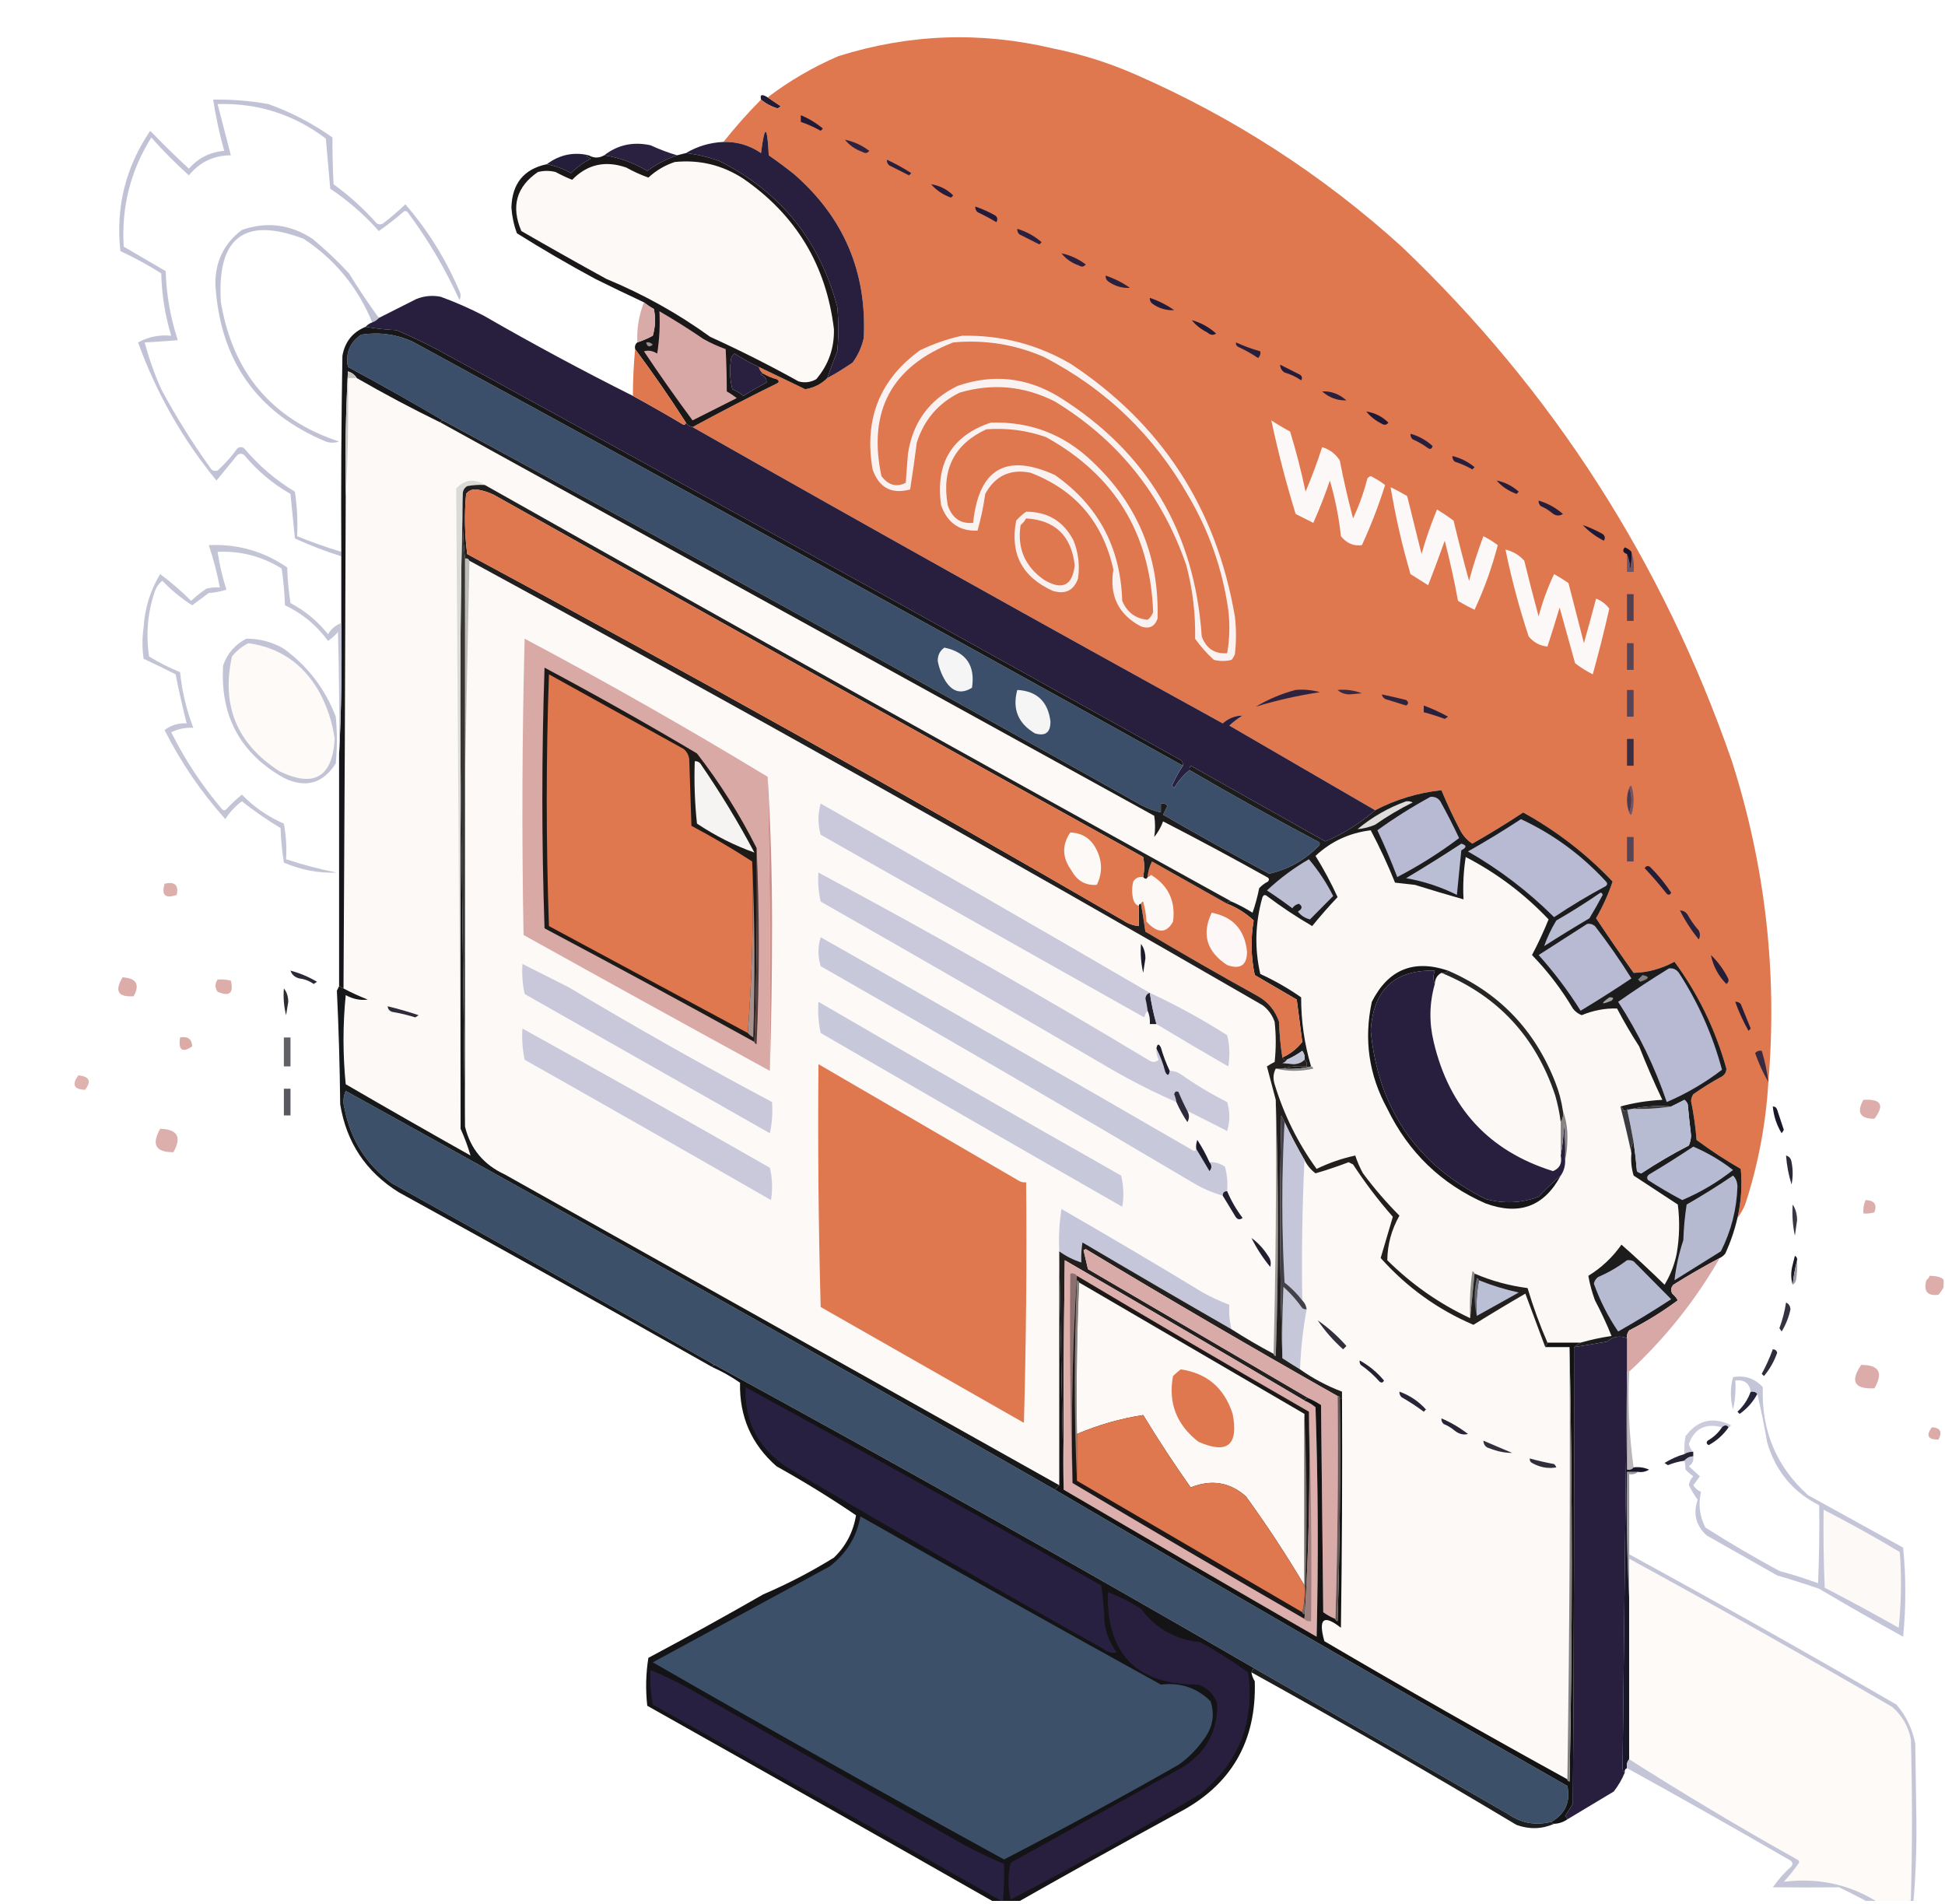 <?xml version="1.0" encoding="UTF-8"?> <svg xmlns="http://www.w3.org/2000/svg" width="425" height="416" viewBox="0 0 425 416" fill="none"><g clip-path="url(#clip0_529_8534)"><path fill-rule="evenodd" clip-rule="evenodd" d="M167.74 21.276C168.674 21.914 169.64 22.563 170.636 23.223C170.395 23.385 170.154 23.548 169.912 23.71C168.541 23.283 167.334 22.634 166.292 21.763C166.014 20.652 166.497 20.489 167.74 21.276Z" fill="#211B34"></path><path fill-rule="evenodd" clip-rule="evenodd" d="M230.009 10.569C236.142 11.792 242.095 13.658 247.869 16.166C269.45 25.576 288.919 38.149 306.277 53.886C339.31 85.362 363.365 122.838 378.441 166.315C385.748 189.224 388.403 212.585 386.406 236.4C385.865 245.538 384.175 254.461 381.337 263.169C380.883 264.253 380.32 265.226 379.648 266.089C380.468 262.562 380.709 258.993 380.372 255.382C377.024 253.464 373.806 251.355 370.718 249.055C370.491 246.19 370.089 243.351 369.511 240.537C369.552 239.999 369.713 239.512 369.994 239.077C372.005 237.658 374.096 236.36 376.269 235.184C376.898 234.792 377.22 234.224 377.234 233.48C374.854 224.949 371.073 217.162 365.891 210.118C363.007 211.675 360.03 212.486 356.961 212.552C354.163 208.612 351.428 204.637 348.755 200.628C350.247 198.016 351.454 195.34 352.375 192.597C346.614 186.542 340.098 181.512 332.825 177.509C329.205 179.903 325.504 182.174 321.723 184.323C320.585 183.581 319.7 182.608 319.068 181.403C317.553 178.51 316.185 175.59 314.965 172.642C309.835 173.204 305.008 174.664 300.484 177.022C289.895 170.87 279.276 164.706 268.626 158.528C269.523 157.704 270.488 156.974 271.522 156.337C269.898 156.341 268.45 156.908 267.177 158.041C228.361 136.691 189.745 115.113 151.328 93.309C157.322 90.043 163.436 86.88 169.671 83.819C170.314 83.494 170.314 83.17 169.671 82.845C168.637 82.566 167.672 82.161 166.775 81.628C166.267 81.277 165.945 80.79 165.809 80.168C169.174 81.764 172.553 83.387 175.946 85.035C177.852 84.723 179.461 83.912 180.773 82.602C182.679 81.576 184.529 80.44 186.324 79.195C187.499 77.591 188.304 75.806 188.738 73.841C189.45 59.456 184.382 47.531 173.533 38.068C171.725 36.63 169.875 35.251 167.981 33.931C167.656 27.251 167.093 27.089 166.292 33.445C163.822 31.75 161.087 30.939 158.086 31.011C160.656 27.771 163.391 24.689 166.292 21.764C167.334 22.635 168.541 23.284 169.912 23.71C170.154 23.548 170.395 23.386 170.636 23.224C169.64 22.563 168.674 21.915 167.74 21.277C172.479 17.667 177.628 14.666 183.187 12.273C198.627 7.406 214.235 6.838 230.009 10.569Z" fill="#DF774F"></path><path fill-rule="evenodd" clip-rule="evenodd" d="M174.981 25.17C176.741 25.895 178.35 26.868 179.809 28.09C179.648 28.252 179.487 28.415 179.326 28.577C177.904 27.777 176.456 27.128 174.981 26.63C174.981 26.143 174.981 25.657 174.981 25.17Z" fill="#211A36"></path><path fill-rule="evenodd" clip-rule="evenodd" d="M180.773 82.601C181.446 80.647 182.17 78.701 182.945 76.761C183.267 73.516 183.267 70.272 182.945 67.027C179.069 52.462 170.461 41.836 157.12 35.147C154.751 34.303 152.337 33.736 149.88 33.444C152.375 31.958 155.11 31.147 158.086 31.011C161.087 30.938 163.822 31.749 166.292 33.444C167.093 27.088 167.656 27.251 167.981 33.931C169.875 35.25 171.725 36.629 173.532 38.068C184.382 47.531 189.45 59.455 188.738 73.841C188.304 75.806 187.499 77.591 186.324 79.194C184.529 80.44 182.679 81.575 180.773 82.601Z" fill="#281F3F"></path><path fill-rule="evenodd" clip-rule="evenodd" d="M184.635 30.524C186.554 30.922 188.323 31.733 189.945 32.957C189.527 33.484 189.044 33.566 188.496 33.201C186.892 32.646 185.605 31.754 184.635 30.524Z" fill="#2D2340"></path><path fill-rule="evenodd" clip-rule="evenodd" d="M147.949 33.931C145.64 34.731 143.467 35.867 141.432 37.338C138.5 35.573 135.362 34.438 132.02 33.931C134.982 31.638 138.361 30.908 142.156 31.741C144.05 32.616 145.98 33.346 147.949 33.931Z" fill="#29213F"></path><path fill-rule="evenodd" clip-rule="evenodd" d="M128.641 33.931C128.43 33.899 128.268 33.98 128.158 34.174C128.48 34.336 128.802 34.499 129.124 34.661C127.505 35.477 126.057 36.532 124.779 37.824C123.1 36.882 121.33 36.233 119.47 35.878C122.275 33.794 125.333 33.145 128.641 33.931Z" fill="#251E3A"></path><path fill-rule="evenodd" clip-rule="evenodd" d="M149.88 33.444C152.337 33.736 154.751 34.304 157.12 35.148C170.46 41.836 179.069 52.463 182.945 67.027C183.267 70.272 183.267 73.516 182.945 76.761C182.17 78.701 181.446 80.648 180.773 82.602C179.461 83.912 177.852 84.723 175.946 85.035C172.553 83.387 169.174 81.764 165.809 80.168C163.99 79.331 162.22 78.358 160.499 77.248C160.165 77.503 159.924 77.828 159.775 78.221C159.376 80.51 159.456 82.781 160.017 85.035C160.901 85.399 161.706 85.886 162.43 86.495C164.081 85.46 165.77 84.487 167.499 83.575C167.542 82.79 167.139 82.222 166.292 81.871C166.402 81.677 166.563 81.597 166.775 81.628C167.672 82.16 168.637 82.566 169.671 82.845C170.314 83.169 170.314 83.494 169.671 83.818C163.436 86.88 157.322 90.043 151.328 93.309C150.711 93.172 150.228 92.847 149.88 92.336C146.351 86.836 142.651 81.483 138.778 76.274C138.663 75.646 138.824 75.159 139.26 74.814C140.412 74.426 141.539 73.939 142.639 73.354C143.199 71.427 143.28 69.48 142.881 67.514C142.101 67.082 141.377 66.596 140.708 66.053C137.162 64.4 133.622 62.697 130.089 60.943C124.258 57.802 118.546 54.476 112.953 50.966C112.283 49.158 111.881 47.292 111.746 45.369C111.89 40.104 114.464 36.941 119.469 35.878C121.33 36.233 123.1 36.882 124.779 37.825C126.057 36.532 127.505 35.477 129.123 34.661C128.802 34.499 128.48 34.337 128.158 34.174C128.268 33.98 128.429 33.899 128.641 33.931C129.767 34.58 130.894 34.58 132.02 33.931C135.362 34.438 138.5 35.573 141.432 37.338C143.468 35.866 145.64 34.731 147.949 33.931C148.592 33.769 149.236 33.607 149.88 33.444Z" fill="#191718"></path><path fill-rule="evenodd" clip-rule="evenodd" d="M147.466 35.391C152.899 34.855 157.887 36.071 162.43 39.041C173.942 46.995 180.539 57.946 182.221 71.894C182.321 76.056 181.033 79.706 178.359 82.845C177.138 83.537 175.851 83.699 174.498 83.332C168.196 79.83 161.76 76.585 155.19 73.597C148.156 68.508 140.593 64.29 132.502 60.943C126.269 57.517 120.074 54.029 113.918 50.479C111.623 45.1 112.83 40.801 117.539 37.581C118.826 37.257 120.113 37.257 121.4 37.581C122.578 38.216 123.785 38.784 125.021 39.285C128.318 35.901 132.26 35.009 136.847 36.608C138.401 37.473 140.01 38.203 141.674 38.798C143.385 37.225 145.316 36.089 147.466 35.391Z" fill="#FCF9F6"></path><path fill-rule="evenodd" clip-rule="evenodd" d="M193.806 34.904C195.627 35.742 197.397 36.715 199.116 37.825C198.955 37.987 198.794 38.149 198.633 38.311C197.185 37.581 195.737 36.851 194.289 36.121C193.926 35.795 193.765 35.389 193.806 34.904Z" fill="#271F3C"></path><path fill-rule="evenodd" clip-rule="evenodd" d="M203.46 40.258C205.339 40.556 206.948 41.367 208.287 42.691C208.126 42.854 207.965 43.016 207.804 43.178C206.043 42.544 204.595 41.57 203.46 40.258Z" fill="#251D39"></path><path fill-rule="evenodd" clip-rule="evenodd" d="M213.115 45.125C214.609 45.634 216.057 46.283 217.459 47.072C217.982 47.493 218.062 47.98 217.7 48.532C216.371 47.74 215.003 47.01 213.597 46.342C213.234 46.015 213.073 45.61 213.115 45.125Z" fill="#221B39"></path><path fill-rule="evenodd" clip-rule="evenodd" d="M222.287 49.992C224.259 50.581 226.028 51.554 227.596 52.912C227.436 53.075 227.274 53.237 227.114 53.399C225.666 52.669 224.217 51.939 222.769 51.209C222.406 50.882 222.245 50.477 222.287 49.992Z" fill="#2A213C"></path><path fill-rule="evenodd" clip-rule="evenodd" d="M82.784 69.46C82.403 69.899 81.92 70.224 81.336 70.434C78.196 62.807 73.209 56.723 66.372 52.182C53.384 47.252 47.351 51.875 48.27 66.053C50.875 81.488 59.483 91.628 74.095 96.472C73.13 96.797 72.164 96.797 71.199 96.472C56.112 90.162 48.067 78.724 47.064 62.16C47.007 57.165 48.938 53.19 52.856 50.236C58.27 48.35 63.419 48.999 68.303 52.182C71.103 54.519 73.758 57.033 76.267 59.726C78.331 63.087 80.503 66.332 82.784 69.46Z" fill="#C0C1D4"></path><path fill-rule="evenodd" clip-rule="evenodd" d="M231.939 55.346C233.881 55.756 235.65 56.567 237.249 57.779C236.832 58.306 236.349 58.387 235.801 58.023C234.197 57.468 232.91 56.576 231.939 55.346Z" fill="#2B213F"></path><path fill-rule="evenodd" clip-rule="evenodd" d="M241.594 60.213C243.488 60.843 245.258 61.735 246.904 62.89C245.16 62.991 243.551 62.504 242.077 61.43C241.714 61.103 241.553 60.698 241.594 60.213Z" fill="#2A213D"></path><path fill-rule="evenodd" clip-rule="evenodd" d="M138.295 86.495C141.989 88.505 145.689 90.614 149.397 92.823C149.69 92.762 149.851 92.6 149.88 92.336C150.229 92.847 150.711 93.172 151.328 93.309C189.745 115.113 228.361 136.691 267.177 158.041C268.45 156.908 269.898 156.341 271.522 156.337C270.488 156.974 269.523 157.704 268.626 158.528C279.275 164.706 289.895 170.87 300.484 177.022C297.252 179.833 293.632 182.104 289.623 183.836C279.809 178.321 269.995 172.805 260.178 167.288C259.954 167.577 259.874 167.902 259.937 168.262C258.595 169.327 257.469 170.625 256.558 172.155C256.397 171.993 256.236 171.831 256.075 171.669C256.769 170.103 257.574 168.643 258.489 167.288C258.53 166.804 258.369 166.398 258.006 166.072C204.083 135.966 150.019 106.115 95.817 76.518C92.818 74.925 89.761 73.465 86.646 72.138C84.353 72.029 82.1 71.786 79.888 71.407C80.269 70.969 80.752 70.644 81.336 70.434C81.92 70.224 82.403 69.899 82.784 69.461C85.491 68.096 88.227 66.717 90.99 65.324C92.714 64.64 94.484 64.478 96.3 64.837C99.522 66.015 102.659 67.394 105.712 68.974C116.407 75.135 127.268 80.976 138.295 86.495Z" fill="#281F3F"></path><path fill-rule="evenodd" clip-rule="evenodd" d="M251.249 65.08C253.142 65.71 254.912 66.603 256.558 67.757C254.814 67.858 253.205 67.371 251.731 66.297C251.368 65.97 251.207 65.565 251.249 65.08Z" fill="#231B3A"></path><path fill-rule="evenodd" clip-rule="evenodd" d="M140.709 66.054C141.378 66.596 142.102 67.083 142.881 67.514C143.28 69.481 143.2 71.427 142.64 73.354C141.539 73.939 140.413 74.426 139.261 74.814C139.124 71.774 139.607 68.854 140.709 66.054Z" fill="#D8AAA8"></path><path fill-rule="evenodd" clip-rule="evenodd" d="M144.087 68.001C147.359 69.896 150.577 71.924 153.741 74.084C155.293 74.948 156.902 75.678 158.568 76.275C158.726 79.336 158.806 82.419 158.809 85.522C159.575 85.948 160.299 86.435 160.982 86.982C157.768 88.602 154.55 90.224 151.328 91.849C147.675 86.924 144.135 81.894 140.708 76.761C141.65 76.468 142.616 76.63 143.604 77.248C144.085 74.183 144.246 71.1 144.087 68.001Z" fill="#D8A8A6"></path><path fill-rule="evenodd" clip-rule="evenodd" d="M260.42 69.947C262.419 70.504 264.189 71.477 265.73 72.868C265.107 73.309 264.464 73.228 263.799 72.624C262.43 71.947 261.304 71.055 260.42 69.947Z" fill="#1F1A37"></path><path fill-rule="evenodd" clip-rule="evenodd" d="M141.191 74.814C141.759 74.707 142.241 74.869 142.64 75.301C141.89 75.932 141.408 75.77 141.191 74.814Z" fill="#999091"></path><path fill-rule="evenodd" clip-rule="evenodd" d="M270.074 74.814C271.797 75.602 273.567 76.251 275.384 76.761C275.489 77.333 275.329 77.819 274.901 78.221C273.531 77.286 272.082 76.475 270.557 75.787C270.171 75.565 270.011 75.24 270.074 74.814Z" fill="#271F3C"></path><path fill-rule="evenodd" clip-rule="evenodd" d="M279.728 79.681C281.15 80.398 282.598 81.128 284.072 81.871C284.531 82.221 284.611 82.626 284.313 83.088C283.201 82.325 281.994 81.757 280.693 81.385C280.054 80.987 279.733 80.419 279.728 79.681Z" fill="#241C3A"></path><path fill-rule="evenodd" clip-rule="evenodd" d="M258.489 167.288C257.574 168.643 256.769 170.103 256.076 171.668C256.236 171.83 256.398 171.993 256.558 172.155C257.469 170.624 258.596 169.326 259.937 168.261C269.139 173.635 278.471 178.826 287.934 183.836C288.427 184.08 288.508 184.404 288.176 184.809C285.092 187.943 281.472 189.971 277.315 190.893C269.514 186.717 261.79 182.418 254.145 177.995C254.467 177.347 254.788 176.697 255.11 176.049C254.712 175.617 254.229 175.455 253.662 175.562C253.662 176.211 253.662 176.86 253.662 177.509C251.798 177.057 250.028 176.327 248.352 175.319C197.989 147.091 147.466 119.268 96.783 91.849C89.972 87.845 83.053 83.951 76.026 80.168C75.447 77.197 76.412 74.845 78.923 73.111C82.774 72.518 86.474 73.005 90.025 74.571C146.36 105.241 202.515 136.147 258.489 167.288Z" fill="#3C4F6A"></path><path fill-rule="evenodd" clip-rule="evenodd" d="M165.81 80.168C165.946 80.79 166.268 81.276 166.775 81.628C166.564 81.596 166.403 81.677 166.293 81.871C167.14 82.222 167.542 82.79 167.499 83.575C165.771 84.487 164.081 85.46 162.431 86.495C161.706 85.886 160.902 85.399 160.017 85.035C159.456 82.781 159.376 80.51 159.776 78.221C159.925 77.828 160.166 77.503 160.5 77.248C162.221 78.358 163.991 79.331 165.81 80.168Z" fill="#28203E"></path><path fill-rule="evenodd" clip-rule="evenodd" d="M77.957 82.601C83.96 86.058 90.074 89.303 96.3 92.335C148.241 120.956 200.212 149.59 252.213 178.239C252.448 179.832 252.448 181.373 252.213 182.862C253.032 181.866 253.676 180.731 254.144 179.455C261.783 183.387 269.346 187.443 276.831 191.623C277.324 191.867 277.405 192.191 277.073 192.596C276.343 192.965 275.699 193.451 275.142 194.056C274.78 195.882 274.298 197.667 273.694 199.41C272.209 198.473 270.681 197.662 269.108 196.977C214.592 166.897 160.207 136.559 105.954 105.963C103.708 104.5 101.616 104.743 99.678 106.693C100 153.383 100.321 200.025 100.644 246.621C101.506 248.52 102.23 250.466 102.816 252.461C93.686 247.331 84.595 242.139 75.543 236.886C74.9 230.397 74.9 223.908 75.543 217.418C77.126 218.285 78.735 218.609 80.37 218.392C78.515 217.665 76.745 216.854 75.061 215.958C75.282 180.105 75.443 144.25 75.543 108.396C76.025 99.883 76.185 91.284 76.026 82.601C76.669 82.601 77.313 82.601 77.957 82.601Z" fill="#FCF9F6"></path><path fill-rule="evenodd" clip-rule="evenodd" d="M138.778 76.274C142.651 81.483 146.351 86.836 149.88 92.336C149.851 92.6 149.69 92.762 149.397 92.822C145.689 90.614 141.989 88.505 138.295 86.495C138.296 83.079 138.457 79.672 138.778 76.274Z" fill="#DF774F"></path><path fill-rule="evenodd" clip-rule="evenodd" d="M58.648 22.737C63.597 24.503 68.264 26.936 72.646 30.038C72.628 33.384 72.708 36.791 72.888 40.258C76.313 42.737 79.45 45.576 82.3 48.776C82.783 49.1 83.266 49.1 83.748 48.776C85.428 47.488 87.038 46.109 88.576 44.639C93.476 50.292 97.419 56.619 100.402 63.62C100.724 64.269 100.724 64.918 100.402 65.567C97.296 58.732 93.514 52.324 89.058 46.342C88.736 46.018 88.415 46.018 88.093 46.342C86.392 47.814 84.622 49.193 82.783 50.479C79.623 46.941 76.083 43.859 72.163 41.232C71.834 37.554 71.512 33.903 71.198 30.281C64.212 24.992 56.328 22.477 47.545 22.737C48.511 26.468 49.476 30.2 50.442 33.931C46.703 33.951 43.645 35.411 41.27 38.311C38.374 35.716 35.639 32.958 33.064 30.038C28.516 37.304 26.505 45.253 27.03 53.886C30.088 55.671 33.145 57.455 36.202 59.24C36.359 64.41 37.244 69.44 38.857 74.328C36.447 74.53 34.033 74.692 31.616 74.814C32.539 78.303 33.746 81.71 35.236 85.035C38.414 90.959 41.954 96.638 45.856 102.07C46.26 102.803 46.823 103.047 47.545 102.8C49.172 101.323 50.62 99.701 51.89 97.933C52.373 97.608 52.855 97.608 53.338 97.933C56.543 101.736 60.244 104.899 64.44 107.424C64.921 110.652 65.082 113.897 64.923 117.158C68.104 118.445 71.322 119.58 74.577 120.565C74.577 120.889 74.577 121.213 74.577 121.538C71.142 120.466 67.763 119.168 64.44 117.644C64.118 114.399 63.797 111.155 63.475 107.91C59.602 105.713 56.224 102.874 53.338 99.393C52.855 99.068 52.373 99.068 51.89 99.393C50.361 101.258 48.833 103.124 47.304 104.99C39.889 95.958 34.177 85.9 30.168 74.814C32.404 73.588 34.817 73.101 37.409 73.354C36.068 68.917 35.344 64.374 35.236 59.726C32.375 57.918 29.399 56.296 26.306 54.859C25.264 45.269 27.436 36.508 32.823 28.577C35.565 31.424 38.381 34.182 41.27 36.851C43.33 34.515 45.905 33.217 48.994 32.958C47.96 29.275 47.155 25.544 46.58 21.764C50.638 21.697 54.66 22.021 58.648 22.737Z" fill="#C1C2D5"></path><path fill-rule="evenodd" clip-rule="evenodd" d="M288.899 85.522C290.792 85.403 292.562 86.052 294.209 87.468C292.264 87.553 290.494 86.904 288.899 85.522Z" fill="#28203D"></path><path fill-rule="evenodd" clip-rule="evenodd" d="M298.554 89.902C300.416 90.192 302.025 91.003 303.381 92.335C302.963 92.862 302.481 92.943 301.933 92.579C300.564 91.902 299.438 91.01 298.554 89.902Z" fill="#201936"></path><path fill-rule="evenodd" clip-rule="evenodd" d="M216.494 92.335C225.101 92.054 232.503 94.893 238.698 100.853C248.581 110.151 253.327 121.589 252.938 135.165C252.294 136.92 251.087 137.488 249.318 136.869C244.372 134.262 242.361 130.125 243.284 124.458C241.01 114.104 234.977 107.047 225.183 103.286C220.757 102.399 217.459 103.939 215.287 107.91C214.898 110.646 214.335 113.323 213.598 115.941C209.63 116.082 206.975 114.217 205.633 110.344C204.369 101.192 207.99 95.189 216.494 92.335Z" fill="#F9F2F1"></path><path fill-rule="evenodd" clip-rule="evenodd" d="M277.798 91.849C279.112 92.716 280.48 93.527 281.901 94.283C283.224 98.611 284.351 102.991 285.28 107.424C286.627 104.242 287.834 100.997 288.9 97.69C290.571 98.201 291.858 99.174 292.762 100.61C293.576 104.866 294.541 109.084 295.658 113.264C296.973 110.46 298.019 107.54 298.796 104.503C298.995 104.281 299.237 104.118 299.52 104.017C300.629 104.569 301.675 105.218 302.657 105.964C301.268 110.398 299.579 114.779 297.589 119.105C295.787 119.362 294.259 118.713 293.003 117.158C292.56 113.017 291.756 108.961 290.59 104.99C289.526 108.125 288.319 111.207 286.969 114.238C285.682 113.589 284.395 112.939 283.108 112.291C281.032 105.544 279.263 98.73 277.798 91.849Z" fill="#FCF8F7"></path><path fill-rule="evenodd" clip-rule="evenodd" d="M308.208 94.769C310.037 95.285 311.646 96.177 313.035 97.446C312.866 98.058 312.544 98.22 312.069 97.933C311.022 97.161 309.895 96.511 308.69 95.986C308.327 95.659 308.166 95.254 308.208 94.769Z" fill="#271F3D"></path><path fill-rule="evenodd" clip-rule="evenodd" d="M317.379 99.636C319.179 100.078 320.789 100.889 322.206 102.069C322.046 102.231 321.885 102.394 321.724 102.556C320.493 101.854 319.206 101.287 317.862 100.853C317.499 100.526 317.338 100.121 317.379 99.636Z" fill="#271E3D"></path><path fill-rule="evenodd" clip-rule="evenodd" d="M210.218 73.354C218.672 73.173 226.556 75.201 233.871 79.438C253.785 92.553 265.773 110.966 269.832 134.679C270.154 137.437 270.154 140.195 269.832 142.953C269.652 143.398 269.41 143.804 269.108 144.169C267.821 144.494 266.534 144.494 265.246 144.169C263.7 142.773 262.332 141.232 261.143 139.546C261.252 134.081 260.608 128.727 259.213 123.484C253.881 108.055 244.307 96.131 230.492 87.712C223.818 84.334 216.899 83.685 209.735 85.765C205.047 88.059 201.909 91.709 200.323 96.716C199.889 100.137 199.406 103.544 198.874 106.937C194.809 108.031 192.073 106.571 190.668 102.556C188.764 91.591 192.223 82.912 201.047 76.517C204.034 75.08 207.091 74.026 210.218 73.354Z" fill="#F9F2F1"></path><path fill-rule="evenodd" clip-rule="evenodd" d="M208.287 74.814C215.166 74.186 221.763 75.24 228.078 77.978C241.599 84.959 252.139 95.099 259.696 108.397C264.224 116.091 267.12 124.365 268.384 133.219C268.775 136.422 268.695 139.586 268.143 142.709C265.431 142.919 263.581 141.702 262.592 139.059C261.04 116.21 250.662 98.77 231.457 86.738C224.394 82.438 216.993 81.627 209.253 84.305C203.067 87.303 199.447 92.251 198.392 99.149C198.231 101.258 198.07 103.368 197.909 105.477C195.888 106.512 194.118 106.026 192.6 104.016C189.591 89.806 194.82 80.072 208.287 74.814Z" fill="#DF774F"></path><path fill-rule="evenodd" clip-rule="evenodd" d="M215.528 93.796C220.007 93.458 224.351 94.026 228.561 95.499C243.52 103.77 251.324 116.506 251.972 133.705C251.748 134.402 251.345 134.969 250.765 135.409C248.139 135.172 246.289 133.793 245.214 131.272C244.859 119.574 239.952 110.408 230.492 103.773C219.826 98.932 213.872 102.42 212.631 114.237C209.878 114.489 208.027 113.191 207.08 110.343C205.718 102.543 208.534 97.028 215.528 93.796Z" fill="#DF774F"></path><path fill-rule="evenodd" clip-rule="evenodd" d="M327.033 104.989C328.85 105.355 330.458 106.167 331.86 107.423C331.7 107.585 331.538 107.747 331.378 107.909C329.616 107.275 328.168 106.301 327.033 104.989Z" fill="#251D39"></path><path fill-rule="evenodd" clip-rule="evenodd" d="M303.863 106.45C305.095 107.03 306.302 107.68 307.484 108.397C308.53 112.618 309.576 116.835 310.621 121.051C311.556 117.736 312.682 114.492 314 111.317C315.248 112.068 316.455 112.879 317.62 113.75C318.673 118.157 319.799 122.537 320.999 126.891C321.897 123.566 322.943 120.321 324.137 117.157C325.247 117.71 326.293 118.358 327.274 119.104C326.026 123.933 324.336 128.638 322.206 133.218C320.961 132.631 319.754 131.983 318.586 131.272C317.776 126.857 316.81 122.477 315.69 118.131C314.535 121.377 313.329 124.622 312.069 127.865C310.782 127.053 309.495 126.243 308.208 125.431C306.376 119.179 304.928 112.852 303.863 106.45Z" fill="#FCF8F7"></path><path fill-rule="evenodd" clip-rule="evenodd" d="M336.205 109.37C338.18 109.96 339.95 110.934 341.514 112.29C340.7 112.81 339.895 112.729 339.101 112.047C338.376 111.438 337.572 110.951 336.687 110.587C336.324 110.26 336.163 109.855 336.205 109.37Z" fill="#251D3A"></path><path fill-rule="evenodd" clip-rule="evenodd" d="M224.217 111.804C228.949 111.789 232.408 113.898 234.595 118.131C235.649 120.805 235.97 123.563 235.56 126.405C234.604 129.036 232.754 129.928 230.009 129.082C223.308 126.03 220.653 120.92 222.044 113.751C222.719 112.986 223.443 112.337 224.217 111.804Z" fill="#F9F1F0"></path><path fill-rule="evenodd" clip-rule="evenodd" d="M79.888 71.407C82.101 71.785 84.353 72.029 86.646 72.137C89.761 73.465 92.819 74.925 95.817 76.518C150.02 106.115 204.083 135.966 258.007 166.071C258.37 166.398 258.531 166.803 258.489 167.288C202.515 136.147 146.361 105.241 90.025 74.571C86.474 73.005 82.774 72.518 78.923 73.111C76.412 74.845 75.447 77.197 76.026 80.168C83.053 83.952 89.972 87.845 96.783 91.849C96.461 91.849 96.3 92.011 96.3 92.335C90.075 89.303 83.961 86.058 77.957 82.601C77.52 81.888 76.877 81.402 76.026 81.141C75.544 90.221 75.383 99.306 75.544 108.397C75.443 144.251 75.283 180.105 75.061 215.959C74.739 215.796 74.418 215.634 74.096 215.472C74.096 198.599 74.096 181.727 74.096 164.855C74.577 155.367 74.738 145.795 74.578 136.139C74.578 131.272 74.578 126.405 74.578 121.538C74.578 121.213 74.578 120.889 74.578 120.564C74.498 106.287 74.578 92.01 74.82 77.734C75.371 74.663 77.061 72.554 79.888 71.407Z" fill="#171618"></path><path fill-rule="evenodd" clip-rule="evenodd" d="M77.957 82.602C77.314 82.602 76.67 82.602 76.026 82.602C76.186 91.285 76.025 99.884 75.544 108.397C75.383 99.306 75.544 90.221 76.026 81.142C76.876 81.402 77.52 81.889 77.957 82.602Z" fill="#C9C7C4"></path><path fill-rule="evenodd" clip-rule="evenodd" d="M345.858 114.724C347.333 115.222 348.781 115.871 350.203 116.67C350.726 117.091 350.806 117.578 350.444 118.131C348.671 117.222 347.142 116.086 345.858 114.724Z" fill="#1F1936"></path><path fill-rule="evenodd" clip-rule="evenodd" d="M224.217 113.264C230.549 113.643 234.088 117.05 234.837 123.484C234.329 127.999 232.077 129.054 228.079 126.648C223.929 123.716 222.239 119.741 223.01 114.724C223.515 114.299 223.917 113.812 224.217 113.264Z" fill="#DF774F"></path><path fill-rule="evenodd" clip-rule="evenodd" d="M328.964 120.077C330.561 120.438 331.929 121.25 333.067 122.511C334.068 126.591 335.114 130.647 336.204 134.678C337.048 131.475 338.175 128.393 339.583 125.431C340.661 126.035 341.707 126.685 342.721 127.378C343.846 131.75 344.972 136.131 346.1 140.519C347.016 137.282 347.9 134.037 348.755 130.785C349.935 131.246 350.9 131.976 351.651 132.975C350.556 137.797 349.349 142.583 348.031 147.333C346.662 146.643 345.375 145.832 344.169 144.899C343.03 140.811 341.904 136.755 340.79 132.731C339.94 135.596 339.055 138.435 338.135 141.249C336.512 141.119 335.144 140.389 334.032 139.059C331.963 132.823 330.274 126.496 328.964 120.077Z" fill="#FCF8F7"></path><path fill-rule="evenodd" clip-rule="evenodd" d="M356.479 120.564C356.558 121.872 356.478 123.17 356.238 124.458C356.148 123.224 355.907 122.088 355.514 121.051C354.629 120.739 354.469 120.253 355.031 119.591C355.629 119.806 356.112 120.131 356.479 120.564Z" fill="#17142B"></path><path fill-rule="evenodd" clip-rule="evenodd" d="M356.477 120.564C356.949 121.921 357.109 123.381 356.96 124.945C356.477 124.945 355.994 124.945 355.512 124.945C355.512 123.647 355.512 122.349 355.512 121.051C355.905 122.088 356.146 123.224 356.236 124.458C356.476 123.17 356.556 121.872 356.477 120.564Z" fill="#6D5667"></path><path fill-rule="evenodd" clip-rule="evenodd" d="M102.575 122.511C160.774 154.122 218.538 186.488 275.866 219.609C277.124 220.552 278.009 221.769 278.521 223.259C278.843 226.179 278.843 229.1 278.521 232.02C277.939 232.298 277.376 232.622 276.831 232.993C277.497 235.482 278.141 237.916 278.762 240.294C278.923 258.871 278.762 277.366 278.28 295.778C275.135 294.113 272.078 292.328 269.108 290.424C268.663 288.69 268.502 286.905 268.625 285.071C266.668 284.328 264.737 283.436 262.833 282.394C252.615 276.187 242.317 270.103 231.94 264.142C231.459 267.208 231.298 270.29 231.457 273.39C231.457 273.876 231.457 274.363 231.457 274.85C231.457 291.398 231.457 307.946 231.457 324.494C191.082 301.867 150.695 279.235 110.298 256.598C105.664 254.451 102.767 250.963 101.609 246.134C101.609 220.664 101.609 195.192 101.609 169.722C101.931 153.985 102.253 138.248 102.575 122.511Z" fill="#FCF9F7"></path><path fill-rule="evenodd" clip-rule="evenodd" d="M74.578 136.139C74.738 145.795 74.577 155.367 74.096 164.854C74.176 155.93 74.096 147.007 73.854 138.086C73.202 138.825 72.478 139.474 71.682 140.033C69.177 136.61 66.039 134.014 62.269 132.245C62.177 129.528 61.936 126.851 61.545 124.215C57.238 121.549 52.572 120.333 47.547 120.564C47.96 123.369 48.604 126.126 49.478 128.838C48.219 129.236 46.932 129.48 45.616 129.568C44.404 130.468 43.197 131.36 41.996 132.245C39.619 130.744 37.447 128.959 35.479 126.891C34.684 127.514 34.121 128.325 33.79 129.325C32.246 133.94 31.843 138.645 32.583 143.439C34.734 144.759 36.987 145.894 39.341 146.846C39.779 151.049 40.745 155.105 42.237 159.014C40.541 158.92 38.932 159.245 37.41 159.987C40.448 166.048 44.149 171.645 48.512 176.779C48.834 177.103 49.156 177.103 49.478 176.779C50.531 175.635 51.657 174.58 52.856 173.615C55.495 176.326 58.552 178.434 62.028 179.942C62.508 182.518 62.669 185.114 62.511 187.73C66.142 188.929 69.842 189.902 73.613 190.65C69.632 190.805 65.77 190.075 62.028 188.46C61.638 185.986 61.397 183.471 61.304 180.916C58.362 179.149 55.547 177.203 52.856 175.075C51.398 176.14 50.191 177.438 49.236 178.969C43.949 173.071 39.524 166.582 35.962 159.501C37.384 158.428 38.993 157.941 40.789 158.041C39.882 154.501 39.077 150.931 38.375 147.333C36.055 146.149 33.722 145.013 31.376 143.926C31.054 141.655 31.054 139.384 31.376 137.112C31.633 132.877 32.839 128.984 34.996 125.431C37.391 127.196 39.644 129.143 41.754 131.272C42.811 130.287 43.938 129.395 45.133 128.595C46.086 128.354 47.051 128.273 48.029 128.352C47.45 125.204 46.646 122.121 45.616 119.104C51.884 118.805 57.596 120.428 62.752 123.971C62.834 126.582 63.076 129.178 63.476 131.759C66.694 133.459 69.429 135.73 71.682 138.572C72.36 137.401 73.326 136.59 74.578 136.139Z" fill="#C3C4D5"></path><path fill-rule="evenodd" clip-rule="evenodd" d="M355.512 129.812C355.994 129.812 356.477 129.812 356.96 129.812C356.96 131.758 356.96 133.705 356.96 135.652C356.477 135.652 355.994 135.652 355.512 135.652C355.512 133.705 355.512 131.758 355.512 129.812Z" fill="#513F52"></path><path fill-rule="evenodd" clip-rule="evenodd" d="M206.357 141.493C211.112 142.483 213.124 145.403 212.391 150.254C210.083 151.7 208.152 151.214 206.598 148.794C205.761 147.432 205.198 145.972 204.909 144.413C204.893 143.147 205.375 142.174 206.357 141.493Z" fill="#F5F5F6"></path><path fill-rule="evenodd" clip-rule="evenodd" d="M355.512 140.519C355.994 140.519 356.477 140.519 356.96 140.519C356.96 142.466 356.96 144.413 356.96 146.359C356.477 146.359 355.994 146.359 355.512 146.359C355.512 144.413 355.512 142.466 355.512 140.519Z" fill="#584557"></path><path fill-rule="evenodd" clip-rule="evenodd" d="M101.609 122.024C102.088 121.941 102.41 122.103 102.575 122.511C102.253 138.248 101.931 153.985 101.609 169.721C101.609 153.822 101.609 137.923 101.609 122.024Z" fill="#BDBCB9"></path><path fill-rule="evenodd" clip-rule="evenodd" d="M101.127 107.91C100.969 112.703 101.13 117.408 101.609 122.025C101.609 137.924 101.609 153.822 101.609 169.722C101.609 195.192 101.609 220.664 101.609 246.134C101.287 220.177 100.966 194.219 100.644 168.262C100.484 148.062 100.644 127.944 101.127 107.91Z" fill="#373635"></path><path fill-rule="evenodd" clip-rule="evenodd" d="M222.286 150.74C226.553 150.986 228.967 153.257 229.527 157.554C229.581 160.016 228.455 160.909 226.148 160.23C222.45 158.047 221.163 154.884 222.286 150.74Z" fill="#F5F5F6"></path><path fill-rule="evenodd" clip-rule="evenodd" d="M283.107 150.74C284.905 150.583 286.675 150.745 288.416 151.227C283.633 151.947 278.967 153.001 274.418 154.39C277.196 152.742 280.093 151.525 283.107 150.74Z" fill="#2E233E"></path><path fill-rule="evenodd" clip-rule="evenodd" d="M292.278 150.74C294.116 150.576 295.886 150.819 297.588 151.47C296.703 151.551 295.818 151.632 294.933 151.713C293.825 151.69 292.94 151.366 292.278 150.74Z" fill="#382A45"></path><path fill-rule="evenodd" clip-rule="evenodd" d="M301.932 151.713C303.7 152.086 305.469 152.492 307.241 152.93C307.826 153.365 307.826 153.77 307.241 154.147C305.957 153.742 304.67 153.336 303.38 152.93C302.598 152.815 302.116 152.41 301.932 151.713Z" fill="#2F243E"></path><path fill-rule="evenodd" clip-rule="evenodd" d="M355.512 150.74C355.994 150.74 356.477 150.74 356.96 150.74C356.96 152.687 356.96 154.633 356.96 156.58C356.477 156.58 355.994 156.58 355.512 156.58C355.512 154.633 355.512 152.687 355.512 150.74Z" fill="#564458"></path><path fill-rule="evenodd" clip-rule="evenodd" d="M53.822 139.546C56.746 139.528 59.481 140.258 62.028 141.736C67.263 145.566 71.045 150.514 73.371 156.58C73.693 159.987 73.693 163.394 73.371 166.801C70.551 171.208 66.77 172.263 62.028 169.965C52.495 164.615 48.07 156.422 48.753 145.386C49.701 142.731 51.39 140.784 53.822 139.546Z" fill="#C2C3D5"></path><path fill-rule="evenodd" clip-rule="evenodd" d="M54.304 140.519C60.969 141.474 66.037 144.881 69.51 150.74C71.403 154.071 72.61 157.64 73.13 161.447C72.632 169.807 68.609 172.16 61.062 168.505C51.776 162.523 48.317 154.168 50.684 143.439C51.705 142.164 52.911 141.19 54.304 140.519Z" fill="#FDFAF8"></path><path fill-rule="evenodd" clip-rule="evenodd" d="M311.104 154.147C312.925 154.822 314.694 155.632 316.413 156.58C316.172 156.743 315.931 156.905 315.689 157.067C314.17 156.502 312.641 156.015 311.104 155.607C311.104 155.12 311.104 154.634 311.104 154.147Z" fill="#29213C"></path><path fill-rule="evenodd" clip-rule="evenodd" d="M355.512 161.447C355.994 161.447 356.477 161.447 356.96 161.447C356.96 163.394 356.96 165.341 356.96 167.288C356.477 167.288 355.994 167.288 355.512 167.288C355.512 165.341 355.512 163.394 355.512 161.447Z" fill="#3A2E43"></path><path fill-rule="evenodd" clip-rule="evenodd" d="M355.995 172.155C356.024 171.891 356.185 171.729 356.478 171.668C357.121 173.777 357.121 175.887 356.478 177.996C356.185 177.935 356.024 177.773 355.995 177.509C356.639 175.724 356.639 173.94 355.995 172.155Z" fill="#6E5568"></path><path fill-rule="evenodd" clip-rule="evenodd" d="M167.74 169.721C168.22 191.101 168.381 212.516 168.222 233.966C150.241 224.131 132.3 214.234 114.401 204.277C113.999 182.698 114.079 161.121 114.642 139.545C132.684 149.124 150.384 159.183 167.74 169.721Z" fill="#D9A9A6"></path><path fill-rule="evenodd" clip-rule="evenodd" d="M165.327 185.296C165.487 199.494 165.326 213.608 164.844 227.639C149.633 219.24 134.348 210.966 118.987 202.817C118.344 183.836 118.344 164.855 118.987 145.873C130.261 151.879 141.363 158.125 152.294 164.611C157.312 171.081 161.656 177.976 165.327 185.296Z" fill="#1E1A18"></path><path fill-rule="evenodd" clip-rule="evenodd" d="M151.811 166.315C152.292 166.273 152.694 166.435 153.018 166.801C157.329 173.063 161.271 179.552 164.844 186.269C160.532 184.745 156.349 182.636 152.294 179.942C151.812 175.411 151.651 170.869 151.811 166.315Z" fill="#F6F4F2"></path><path fill-rule="evenodd" clip-rule="evenodd" d="M355.995 172.155C356.639 173.94 356.639 175.724 355.995 177.509C355.352 175.724 355.352 173.94 355.995 172.155Z" fill="#4A3B51"></path><path fill-rule="evenodd" clip-rule="evenodd" d="M251.248 216.932C250.694 217.074 250.372 217.479 250.283 218.149C250.497 219.037 250.658 219.929 250.766 220.826C250.395 221.197 250.154 221.684 250.042 222.286C226.431 209.044 202.859 195.741 179.325 182.376C178.682 180.104 178.682 177.833 179.325 175.562C203.487 189.276 227.461 203.066 251.248 216.932Z" fill="#C9C9DB"></path><path fill-rule="evenodd" clip-rule="evenodd" d="M354.064 241.754C354.959 245.198 355.764 248.605 356.478 251.975C356.323 253.628 356.484 255.251 356.961 256.842C360.179 258.95 363.396 261.06 366.615 263.169C367.071 266.736 366.991 270.306 366.373 273.876C365.884 276.32 364.999 278.592 363.718 280.69C360.647 277.674 357.51 274.754 354.306 271.929C352.364 274.698 349.95 276.969 347.065 278.743C347.376 280.527 347.859 282.311 348.513 284.097C349.864 286.648 351.071 289.244 352.134 291.884C349.793 292.233 347.541 292.719 345.376 293.344C342.962 293.344 340.549 293.344 338.135 293.344C336.445 289.447 334.996 285.472 333.791 281.42C329.733 280.892 325.871 279.837 322.206 278.257C322.177 277.992 322.016 277.83 321.723 277.77C321.242 281.161 321.081 284.568 321.24 287.991C314.483 284.829 308.45 280.611 303.139 275.336C303.178 271.886 304.064 268.641 305.794 265.602C302.911 262.701 300.256 259.619 297.829 256.355C297.132 255.094 296.568 253.796 296.14 252.461C293.215 253.093 290.399 254.066 287.692 255.381C283.617 249.76 280.56 243.594 278.521 236.887C278.137 235.651 278.217 234.515 278.762 233.48C281.423 234.12 284.159 234.12 286.968 233.48C286.908 233.184 286.748 233.022 286.486 232.993C285.022 228.095 284.297 223.066 284.313 217.905C281.496 215.93 278.52 214.226 275.383 212.795C274.104 207.193 274.265 201.596 275.866 196.003C276.108 195.507 276.43 195.425 276.831 195.76C280.004 198.149 283.303 200.339 286.727 202.331C288.49 200.147 290.34 198.038 292.278 196.003C290.858 192.896 289.249 189.894 287.451 186.999C290.843 183.83 294.866 181.964 299.519 181.402C301.482 185.119 303.252 188.932 304.828 192.84C306.276 193.002 307.725 193.165 309.173 193.327C312.712 194.436 316.252 195.49 319.792 196.49C319.633 193.391 319.794 190.308 320.275 187.243C327.058 190.755 333.092 195.297 338.376 200.871C337.339 203.455 336.132 206.051 334.756 208.658C338.195 212.204 341.171 216.098 343.686 220.339C344.199 221.02 344.842 221.506 345.617 221.799C348.165 220.746 350.74 220.259 353.34 220.339C354.827 223.177 356.437 225.935 358.167 228.613C359.721 232.558 361.411 236.452 363.236 240.294C359.992 240.468 356.935 240.955 354.064 241.754Z" fill="#FBF8F6"></path><path fill-rule="evenodd" clip-rule="evenodd" d="M355.512 182.862C355.994 182.862 356.477 182.862 356.96 182.862C356.96 184.647 356.96 186.431 356.96 188.216C356.477 188.216 355.994 188.216 355.512 188.216C355.512 186.431 355.512 184.647 355.512 182.862Z" fill="#564457"></path><path fill-rule="evenodd" clip-rule="evenodd" d="M252.696 229.1C253.517 230.676 254.16 232.379 254.627 234.21C255.104 235.121 255.426 235.04 255.593 233.967C256.465 233.962 257.27 234.206 258.006 234.697C261.225 236.97 264.604 238.998 268.143 240.78C268.786 242.889 268.786 244.999 268.143 247.108C265.218 245.596 262.322 244.136 259.454 242.727C258.764 241.415 258.121 240.035 257.523 238.59C257.049 238.303 256.727 238.465 256.558 239.077C256.794 239.631 256.955 240.199 257.041 240.78C252.256 238.693 247.59 236.34 243.042 233.723C221.882 221.351 200.643 209.103 179.325 196.977C178.846 194.893 178.685 192.784 178.842 190.65C203.321 203.721 227.457 217.43 251.248 231.776C251.945 232.157 252.589 232.075 253.179 231.533C252.789 230.768 252.627 229.957 252.696 229.1Z" fill="#C9C9DB"></path><path fill-rule="evenodd" clip-rule="evenodd" d="M249.318 197.464C248.996 197.464 248.835 197.626 248.835 197.951C248.212 197.679 247.81 197.192 247.628 196.49C247.306 195.192 247.306 193.895 247.628 192.597C248.135 191.815 248.859 191.491 249.8 191.623C250.233 192.113 250.554 192.113 250.766 191.623C251.064 191.569 251.305 191.407 251.49 191.137C255.307 193.48 256.916 196.887 256.317 201.358C255.022 203.709 253.332 203.952 251.248 202.088C251.007 201.844 250.766 201.601 250.524 201.358C250.438 199.872 250.197 198.411 249.8 196.977C249.507 197.038 249.347 197.2 249.318 197.464Z" fill="#FCF8F6"></path><path fill-rule="evenodd" clip-rule="evenodd" d="M35.962 193.083C38.193 192.552 39.078 193.363 38.617 195.517C36.116 196.399 35.231 195.588 35.962 193.083Z" fill="#DDAFAB"></path><path fill-rule="evenodd" clip-rule="evenodd" d="M359.374 189.676C359.802 189.055 360.284 189.055 360.822 189.676C362.453 191.319 363.901 193.104 365.166 195.03C364.924 195.527 364.603 195.608 364.201 195.273C362.657 193.314 361.048 191.448 359.374 189.676Z" fill="#241D38"></path><path fill-rule="evenodd" clip-rule="evenodd" d="M96.782 91.849C147.466 119.269 197.988 147.092 248.352 175.319C250.028 176.327 251.798 177.057 253.662 177.509C253.662 176.86 253.662 176.211 253.662 175.562C254.229 175.456 254.712 175.618 255.11 176.049C254.788 176.698 254.466 177.347 254.145 177.996C261.79 182.419 269.513 186.718 277.314 190.894C281.471 189.971 285.092 187.943 288.175 184.81C288.507 184.405 288.427 184.081 287.934 183.836C278.471 178.826 269.138 173.635 259.937 168.262C259.874 167.902 259.954 167.577 260.178 167.288C269.995 172.805 279.809 178.321 289.623 183.836C293.632 182.104 297.252 179.833 300.484 177.022C305.008 174.664 309.835 173.204 314.965 172.642C316.185 175.59 317.553 178.51 319.068 181.403C319.7 182.608 320.585 183.581 321.723 184.323C325.504 182.174 329.205 179.903 332.826 177.509C340.098 181.512 346.614 186.542 352.375 192.597C351.454 195.34 350.247 198.016 348.755 200.628C351.428 204.637 354.163 208.612 356.961 212.552C360.03 212.486 363.007 211.675 365.891 210.118C371.073 217.162 374.854 224.949 377.234 233.48C377.22 234.224 376.898 234.792 376.269 235.184C374.096 236.36 372.005 237.658 369.994 239.077C369.713 239.512 369.552 239.999 369.511 240.537C370.089 243.351 370.492 246.19 370.718 249.055C373.806 251.355 377.024 253.464 380.372 255.382C380.709 258.993 380.468 262.562 379.648 266.089C379.035 268.764 378.15 271.36 376.993 273.877C376.651 274.305 376.249 274.63 375.786 274.85C372.342 276.668 368.963 278.615 365.65 280.691C365.112 281.286 365.031 281.935 365.408 282.637C365.901 283.053 366.304 283.54 366.615 284.097C363.266 286.577 359.727 288.767 355.995 290.668C355.591 291.16 355.431 291.728 355.513 292.371C353.97 291.743 352.522 291.986 351.168 293.102C348.754 293.54 346.341 293.945 343.928 294.318C344.41 293.994 344.893 293.669 345.376 293.345C347.541 292.72 349.793 292.233 352.134 291.885C351.071 289.245 349.864 286.649 348.513 284.097C347.859 282.312 347.377 280.527 347.065 278.744C349.95 276.97 352.364 274.699 354.306 271.93C357.51 274.754 360.648 277.674 363.719 280.691C364.999 278.592 365.884 276.321 366.374 273.877C366.991 270.306 367.072 266.737 366.615 263.169C363.397 261.06 360.179 258.951 356.961 256.842C356.484 255.251 356.324 253.629 356.478 251.975C356.341 251.043 356.502 250.232 356.961 249.541C357.265 251.636 357.507 253.745 357.685 255.869C357.956 256.123 358.278 256.285 358.65 256.355C361.983 254.147 365.442 252.119 369.028 250.271C369.326 249.59 369.487 248.86 369.511 248.081C369.238 245.814 368.997 243.542 368.787 241.267C368.638 240.874 368.397 240.55 368.063 240.294C367.081 240.809 366.116 241.296 365.167 241.754C361.572 241.458 358.112 241.783 354.789 242.728C354.654 242.282 354.413 241.958 354.065 241.754C356.935 240.955 359.992 240.469 363.236 240.294C361.411 236.452 359.721 232.559 358.168 228.613C356.437 225.935 354.828 223.177 353.341 220.339C350.74 220.26 348.165 220.747 345.617 221.799C344.842 221.507 344.199 221.02 343.686 220.339C341.171 216.098 338.195 212.205 334.756 208.658C336.132 206.051 337.339 203.455 338.377 200.871C333.092 195.298 327.059 190.755 320.275 187.243C319.794 190.309 319.633 193.391 319.792 196.491C316.252 195.49 312.713 194.436 309.173 193.327C307.725 193.165 306.277 193.002 304.829 192.84C303.253 188.933 301.482 185.12 299.519 181.403C294.866 181.965 290.844 183.83 287.451 187C289.249 189.895 290.858 192.896 292.278 196.004C290.341 198.038 288.49 200.147 286.727 202.331C283.303 200.339 280.005 198.149 276.832 195.761C276.43 195.426 276.109 195.507 275.866 196.004C274.266 201.596 274.104 207.193 275.384 212.795C278.52 214.227 281.497 215.93 284.314 217.906C284.298 223.067 285.022 228.096 286.486 232.993C284.49 233.473 282.398 233.635 280.211 233.48C281.882 233.002 283.652 232.84 285.52 232.993C285.635 232.365 285.474 231.878 285.038 231.533C285.164 230.814 285.003 230.165 284.555 229.587C283.494 230.364 282.368 231.013 281.176 231.533C280.697 231.617 280.376 231.455 280.211 231.047C281.944 230.257 283.392 229.121 284.555 227.64C284.153 224.56 283.751 221.477 283.348 218.392C280.291 216.608 277.234 214.823 274.177 213.039C273.335 209.078 273.254 205.103 273.935 201.114C272.249 199.533 270.318 198.316 268.143 197.464C268.308 197.056 268.63 196.894 269.108 196.977C270.681 197.663 272.209 198.473 273.694 199.411C274.298 197.667 274.781 195.883 275.142 194.057C275.699 193.452 276.343 192.965 277.073 192.597C277.405 192.192 277.325 191.868 276.832 191.624C269.346 187.444 261.783 183.388 254.145 179.456C253.676 180.732 253.032 181.867 252.214 182.863C252.448 181.374 252.448 179.833 252.214 178.239C200.212 149.591 148.241 120.956 96.3 92.336C96.3 92.011 96.46 91.849 96.782 91.849Z" fill="#1D1C1D"></path><path fill-rule="evenodd" clip-rule="evenodd" d="M286.003 187.73C288.053 190.142 289.823 192.818 291.313 195.761C289.602 197.486 287.913 199.189 286.245 200.871C285.164 200.61 284.279 200.042 283.59 199.168C284.584 198.591 284.664 198.023 283.831 197.464C283.223 197.59 282.74 197.915 282.383 198.437C280.575 197.08 278.725 195.782 276.832 194.544C279.646 191.912 282.703 189.64 286.003 187.73Z" fill="#BCBFD4"></path><path fill-rule="evenodd" clip-rule="evenodd" d="M319.31 184.323C320.522 184.671 320.522 185.158 319.31 185.783C318.988 189.028 318.666 192.272 318.344 195.517C314.82 193.764 311.119 192.548 307.242 191.867C311.348 189.419 315.37 186.904 319.31 184.323Z" fill="#BABED4"></path><path fill-rule="evenodd" clip-rule="evenodd" d="M332.343 178.969C339.384 182.245 345.579 186.787 350.927 192.597C351.249 192.922 351.249 193.246 350.927 193.57C347.026 195.658 343.245 197.929 339.583 200.384C333.924 194.757 327.649 189.971 320.758 186.026C324.73 183.784 328.592 181.431 332.343 178.969Z" fill="#B7BAD2"></path><path fill-rule="evenodd" clip-rule="evenodd" d="M307.243 175.076C307.75 175.003 308.233 175.084 308.691 175.319C305.839 176.732 303.104 178.354 300.485 180.186C299.203 180.729 297.916 181.053 296.623 181.159C299.86 178.476 303.4 176.448 307.243 175.076Z" fill="#DEDDDC"></path><path fill-rule="evenodd" clip-rule="evenodd" d="M312.552 174.102C313.464 174.003 314.188 174.327 314.724 175.075C316.184 177.709 317.552 180.386 318.827 183.106C314.579 186.305 310.074 189.144 305.311 191.623C303.998 188.164 302.55 184.757 300.967 181.402C304.68 178.72 308.541 176.286 312.552 174.102Z" fill="#B7BAD2"></path><path fill-rule="evenodd" clip-rule="evenodd" d="M164.361 188.216C164.678 200.881 164.357 213.373 163.396 225.692C148.958 217.926 134.477 210.138 119.952 202.331C119.309 183.998 119.309 165.666 119.952 147.333C129.767 152.768 139.582 158.203 149.397 163.638C150.07 164.208 150.472 164.938 150.604 165.828C150.765 170.695 150.926 175.562 151.087 180.429C155.645 182.847 160.07 185.442 164.361 188.216Z" fill="#DF774F"></path><path fill-rule="evenodd" clip-rule="evenodd" d="M164.362 188.216C164.923 200.949 165.004 213.766 164.603 226.665C164.123 226.39 163.721 226.065 163.396 225.692C164.358 213.373 164.679 200.881 164.362 188.216Z" fill="#A7918F"></path><path fill-rule="evenodd" clip-rule="evenodd" d="M349.72 195.03C349.982 195.059 350.143 195.222 350.203 195.517C349.282 197.252 348.316 198.955 347.307 200.627C343.968 202.594 340.669 204.622 337.411 206.711C338.066 204.819 338.951 202.954 340.066 201.114C343.396 199.196 346.614 197.168 349.72 195.03Z" fill="#B9BDD4"></path><path fill-rule="evenodd" clip-rule="evenodd" d="M367.098 198.924C367.83 198.929 368.393 199.253 368.787 199.897C369.473 201.118 370.278 202.254 371.201 203.304C371.523 203.953 371.523 204.602 371.201 205.251C369.583 203.28 368.215 201.171 367.098 198.924Z" fill="#2A213B"></path><path fill-rule="evenodd" clip-rule="evenodd" d="M165.327 185.296C165.969 199.493 165.969 213.77 165.327 228.126C165.034 228.066 164.874 227.903 164.845 227.639C165.326 213.608 165.487 199.494 165.327 185.296Z" fill="#4F3D3B"></path><path fill-rule="evenodd" clip-rule="evenodd" d="M346.824 201.844C347.462 201.761 348.025 201.923 348.513 202.33C351.363 206.013 354.018 209.826 356.478 213.768C352.85 216.203 349.149 218.556 345.376 220.825C342.67 216.507 339.612 212.451 336.204 208.658C339.741 206.387 343.282 204.116 346.824 201.844Z" fill="#B7BAD2"></path><path fill-rule="evenodd" clip-rule="evenodd" d="M261.385 251.001C262.338 252.593 263.304 254.215 264.282 255.868C264.825 255.232 264.825 254.582 264.282 253.921C265.512 253.866 266.638 254.191 267.66 254.895C268.138 256.65 268.299 258.435 268.143 260.248C267.5 260.248 267.178 260.573 267.178 261.222C265.012 260.62 262.921 259.728 260.903 258.545C233.84 242.5 206.647 226.682 179.325 211.091C178.682 208.982 178.682 206.873 179.325 204.764C206.596 220.216 233.789 235.79 260.903 251.488C261.196 251.427 261.356 251.265 261.385 251.001Z" fill="#C8C8DB"></path><path fill-rule="evenodd" clip-rule="evenodd" d="M105.954 105.963C104.657 105.883 103.369 105.965 102.092 106.207C101.454 106.604 101.132 107.172 101.127 107.91C100.645 127.944 100.484 148.062 100.644 168.261C100.644 194.381 100.644 220.501 100.644 246.621C100.322 200.026 100 153.383 99.679 106.693C101.616 104.744 103.708 104.5 105.954 105.963Z" fill="#DADAD9"></path><path fill-rule="evenodd" clip-rule="evenodd" d="M167.74 169.721C168.384 180.261 168.706 190.969 168.706 201.844C168.706 212.633 168.545 223.341 168.223 233.966C168.381 212.516 168.22 191.101 167.74 169.721Z" fill="#CE8E8A"></path><path fill-rule="evenodd" clip-rule="evenodd" d="M373.855 208.658C375.314 210.053 376.52 211.675 377.476 213.525C377.837 214.077 377.757 214.564 377.234 214.985C375.476 213.214 374.35 211.105 373.855 208.658Z" fill="#251E38"></path><path fill-rule="evenodd" clip-rule="evenodd" d="M249.317 206.225C249.945 207.063 250.267 208.118 250.283 209.388C250.122 210.443 249.961 211.497 249.8 212.552C249.321 210.467 249.16 208.358 249.317 206.225Z" fill="#1D1B2A"></path><path fill-rule="evenodd" clip-rule="evenodd" d="M114.16 210.604C117.513 212.295 120.892 213.998 124.297 215.715C138.913 224.461 153.716 232.816 168.706 240.78C168.863 243.075 168.702 245.345 168.223 247.594C150.363 237.455 132.503 227.315 114.643 217.175C114.176 215.033 114.015 212.843 114.16 210.604Z" fill="#C9C8DB"></path><path fill-rule="evenodd" clip-rule="evenodd" d="M63.477 212.064C65.517 212.607 67.448 213.417 69.269 214.498C69.028 214.66 68.786 214.823 68.545 214.985C67.615 214.322 66.569 213.917 65.407 213.768C64.421 213.526 63.777 212.958 63.477 212.064Z" fill="#2C2938"></path><path fill-rule="evenodd" clip-rule="evenodd" d="M364.684 211.578C365.597 211.48 366.321 211.804 366.856 212.552C371.103 219.09 374.241 226.147 376.269 233.723C372.529 236.582 368.506 238.935 364.202 240.781C361.574 233.048 358.034 225.747 353.582 218.879C357.232 216.313 360.933 213.879 364.684 211.578Z" fill="#B7BAD2"></path><path fill-rule="evenodd" clip-rule="evenodd" d="M358.891 213.038C360.585 213.356 360.424 213.843 358.408 214.498C358.248 214.336 358.087 214.174 357.926 214.011C358.284 213.68 358.606 213.355 358.891 213.038Z" fill="#828080"></path><path fill-rule="evenodd" clip-rule="evenodd" d="M314.965 212.552C327.277 217.587 335.564 226.51 339.824 239.321C340.381 241.242 340.783 243.188 341.031 245.161C341.031 247.594 341.031 250.028 341.031 252.462C341.374 254.131 340.81 255.266 339.341 255.868C325.358 251.501 316.67 242.092 313.275 227.64C312.248 223.372 312.328 219.153 313.517 214.985C313.561 213.842 314.044 213.032 314.965 212.552Z" fill="#FBF8F6"></path><path fill-rule="evenodd" clip-rule="evenodd" d="M26.79 213.525C29.807 213.711 30.611 215.09 29.203 217.662C25.784 217.893 24.979 216.514 26.79 213.525Z" fill="#DBACA8"></path><path fill-rule="evenodd" clip-rule="evenodd" d="M47.546 214.012C48.525 213.933 49.49 214.014 50.442 214.255C51.109 216.988 50.144 217.8 47.546 216.688C46.942 215.799 46.942 214.907 47.546 214.012Z" fill="#DDAEA9"></path><path fill-rule="evenodd" clip-rule="evenodd" d="M316.413 212.065C316.071 212.505 315.588 212.667 314.965 212.552C314.044 213.032 313.561 213.843 313.517 214.985C313.135 214.105 313.135 213.132 313.517 212.065C304.713 211.853 300.047 216.234 299.518 225.206C301.153 242.178 309.521 254.426 324.619 261.952C328.538 263.037 332.4 262.875 336.204 261.466C337.75 259.825 339.359 258.284 341.031 256.842C337.421 263.598 331.951 265.627 324.619 262.926C314.952 258.695 307.792 251.8 303.139 242.241C299.107 234.873 297.98 227.086 299.76 218.879C303.339 211.807 308.89 209.535 316.413 212.065Z" fill="#161517"></path><path fill-rule="evenodd" clip-rule="evenodd" d="M316.413 212.064C327.536 216.873 335.34 224.984 339.824 236.4C340.637 238.452 341.2 240.561 341.514 242.727C341.651 243.659 341.49 244.47 341.031 245.16C340.783 243.188 340.381 241.241 339.824 239.32C335.564 226.509 327.277 217.587 314.965 212.551C315.588 212.667 316.071 212.504 316.413 212.064Z" fill="#272626"></path><path fill-rule="evenodd" clip-rule="evenodd" d="M62.028 215.958C62.652 216.711 62.974 217.685 62.993 218.878C62.832 219.852 62.671 220.825 62.51 221.798C62.032 219.878 61.871 217.932 62.028 215.958Z" fill="#2F2D33"></path><path fill-rule="evenodd" clip-rule="evenodd" d="M251.249 216.932C251.579 219.239 252.062 221.51 252.697 223.746C252.214 223.746 251.731 223.746 251.249 223.746C251.333 222.714 251.172 221.74 250.766 220.826C250.658 219.929 250.497 219.037 250.283 218.149C250.372 217.479 250.694 217.074 251.249 216.932Z" fill="#221F2E"></path><path fill-rule="evenodd" clip-rule="evenodd" d="M351.651 217.905C352.558 217.853 352.719 218.097 352.134 218.635C349.816 219.58 349.655 219.336 351.651 217.905Z" fill="#A2A1A4"></path><path fill-rule="evenodd" clip-rule="evenodd" d="M251.248 216.932C257.064 219.622 262.696 222.704 268.143 226.18C268.704 228.433 268.784 230.705 268.384 232.993C263.107 229.953 257.877 226.871 252.696 223.746C252.061 221.51 251.579 219.239 251.248 216.932Z" fill="#C9C9DB"></path><path fill-rule="evenodd" clip-rule="evenodd" d="M178.843 218.879C200.81 231.657 222.853 244.312 244.973 256.842C245.534 259.096 245.614 261.367 245.215 263.656C223.197 251.056 201.234 238.402 179.325 225.693C178.846 223.444 178.685 221.173 178.843 218.879Z" fill="#C8C8DB"></path><path fill-rule="evenodd" clip-rule="evenodd" d="M379.166 218.878C379.647 218.837 380.049 218.999 380.373 219.365C381.097 221.15 381.821 222.934 382.545 224.719C382.384 224.881 382.223 225.044 382.062 225.206C380.906 223.161 379.941 221.052 379.166 218.878Z" fill="#251D36"></path><path fill-rule="evenodd" clip-rule="evenodd" d="M268.143 197.463C270.318 198.315 272.249 199.532 273.935 201.113C273.254 205.103 273.335 209.077 274.177 213.038C277.234 214.823 280.291 216.607 283.348 218.392C283.751 221.476 284.153 224.559 284.555 227.639C283.392 229.12 281.944 230.256 280.211 231.046C279.811 228.539 279.57 225.943 279.486 223.259C278.671 220.813 277.142 218.947 274.901 217.661C266.621 213.082 258.415 208.377 250.283 203.547C249.974 201.47 249.652 199.442 249.317 197.463C249.346 197.199 249.507 197.037 249.8 196.977C250.196 198.411 250.438 199.871 250.524 201.357C250.765 201.6 251.007 201.844 251.248 202.087C253.332 203.951 255.022 203.708 256.317 201.357C256.916 196.886 255.306 193.48 251.49 191.136C251.305 191.407 251.063 191.569 250.765 191.623C250.862 190.425 251.183 189.29 251.731 188.216C257.199 191.297 262.67 194.38 268.143 197.463Z" fill="#DF774F"></path><path fill-rule="evenodd" clip-rule="evenodd" d="M264.764 199.411C269.417 200.292 271.992 203.131 272.487 207.928C272.473 210.895 271.025 211.869 268.143 210.848C263.657 207.908 262.53 204.095 264.764 199.411Z" fill="#FDF8F7"></path><path fill-rule="evenodd" clip-rule="evenodd" d="M114.16 224.719C132.217 234.717 150.239 244.857 168.223 255.138C168.771 257.449 168.852 259.801 168.465 262.195C150.563 251.913 132.623 241.692 114.643 231.533C114.164 229.285 114.002 227.014 114.16 224.719Z" fill="#C9C9DB"></path><path fill-rule="evenodd" clip-rule="evenodd" d="M39.341 226.666C41.045 226.368 41.929 227.018 41.996 228.613C39.829 230.094 38.944 229.444 39.341 226.666Z" fill="#DBABA6"></path><path fill-rule="evenodd" clip-rule="evenodd" d="M62.028 226.666C62.511 226.666 62.994 226.666 63.476 226.666C63.476 228.775 63.476 230.884 63.476 232.993C62.994 232.993 62.511 232.993 62.028 232.993C62.028 230.884 62.028 228.775 62.028 226.666Z" fill="#635F67"></path><path fill-rule="evenodd" clip-rule="evenodd" d="M255.593 233.966C255.426 235.04 255.104 235.121 254.627 234.21C254.16 232.379 253.516 230.675 252.696 229.099C252.863 228.026 253.185 227.945 253.662 228.856C254.167 230.63 254.811 232.334 255.593 233.966Z" fill="#1F1D2B"></path><path fill-rule="evenodd" clip-rule="evenodd" d="M386.406 236.4C385.276 234.476 384.311 232.367 383.51 230.073C383.908 229.642 384.391 229.48 384.958 229.586C385.641 231.815 386.124 234.086 386.406 236.4Z" fill="#382A40"></path><path fill-rule="evenodd" clip-rule="evenodd" d="M285.037 231.533C284.461 232.154 283.656 232.479 282.623 232.506C281.819 232.425 281.015 232.344 280.21 232.263C280.652 232.128 280.974 231.884 281.175 231.533C282.367 231.012 283.493 230.364 284.554 229.586C285.003 230.165 285.163 230.813 285.037 231.533Z" fill="#C2C5D6"></path><path fill-rule="evenodd" clip-rule="evenodd" d="M286.486 232.994C286.748 233.023 286.909 233.185 286.969 233.48C284.159 234.121 281.424 234.121 278.763 233.48C279.245 233.48 279.728 233.48 280.211 233.48C282.398 233.635 284.49 233.473 286.486 232.994Z" fill="#8B8988"></path><path fill-rule="evenodd" clip-rule="evenodd" d="M17.136 234.94C19.546 235.182 20.029 236.237 18.584 238.104C16.114 238.018 15.631 236.964 17.136 234.94Z" fill="#DFB2AE"></path><path fill-rule="evenodd" clip-rule="evenodd" d="M62.028 237.86C62.511 237.86 62.994 237.86 63.476 237.86C63.476 239.807 63.476 241.754 63.476 243.701C62.994 243.701 62.511 243.701 62.028 243.701C62.028 241.754 62.028 239.807 62.028 237.86Z" fill="#5B5760"></path><path fill-rule="evenodd" clip-rule="evenodd" d="M259.455 242.727C259.906 243.573 259.906 244.384 259.455 245.16C258.522 243.765 257.718 242.305 257.041 240.78C256.955 240.198 256.795 239.63 256.559 239.076C256.728 238.464 257.05 238.302 257.524 238.59C258.121 240.035 258.765 241.414 259.455 242.727Z" fill="#2D2B3A"></path><path fill-rule="evenodd" clip-rule="evenodd" d="M407.162 240.294C411.044 240.052 411.849 241.431 409.575 244.431C406.437 244.431 405.633 243.051 407.162 240.294Z" fill="#DCADAA"></path><path fill-rule="evenodd" clip-rule="evenodd" d="M356.96 249.541C356.529 247.1 356.047 244.666 355.512 242.241C358.82 242.398 362.038 242.236 365.166 241.754C366.115 241.296 367.08 240.809 368.062 240.294C368.396 240.549 368.637 240.874 368.786 241.267C368.996 243.542 369.237 245.814 369.51 248.081C369.486 248.86 369.325 249.59 369.027 250.271C365.441 252.118 361.982 254.147 358.649 256.355C358.277 256.285 357.955 256.123 357.684 255.868C357.506 253.745 357.264 251.636 356.96 249.541Z" fill="#B8BCD3"></path><path fill-rule="evenodd" clip-rule="evenodd" d="M387.371 241.754C387.852 241.739 388.174 241.983 388.337 242.484C388.819 243.944 389.302 245.404 389.785 246.864C389.624 247.108 389.463 247.351 389.302 247.594C388.215 245.81 387.571 243.863 387.371 241.754Z" fill="#1B1927"></path><path fill-rule="evenodd" clip-rule="evenodd" d="M313.517 214.985C312.329 219.153 312.248 223.372 313.276 227.639C316.67 242.092 325.359 251.501 339.342 255.868C340.811 255.266 341.374 254.131 341.031 252.461C341.43 250.28 341.671 248.009 341.755 245.648C341.996 248.238 342.077 250.834 341.997 253.435C342.04 254.726 341.719 255.861 341.031 256.842C339.359 258.283 337.75 259.825 336.204 261.465C332.4 262.875 328.538 263.037 324.619 261.952C309.521 254.426 301.153 242.177 299.519 225.206C300.048 216.234 304.713 211.853 313.517 212.065C313.135 213.131 313.135 214.105 313.517 214.985Z" fill="#281F3E"></path><path fill-rule="evenodd" clip-rule="evenodd" d="M230.492 325.467C267.635 347.278 304.964 368.855 342.479 390.199C343.197 393.618 342.07 396.214 339.1 397.986C335.634 398.927 332.415 398.36 329.446 396.282C310.929 385.65 292.426 375.024 273.935 364.403C234.989 341.847 195.729 319.783 156.155 298.211C132.771 284.88 109.279 271.657 85.68 258.545C80.095 254.506 76.635 249.071 75.302 242.24C74.907 240.913 74.987 239.615 75.543 238.347C127.455 267.029 179.104 296.069 230.492 325.467Z" fill="#3D506A"></path><path fill-rule="evenodd" clip-rule="evenodd" d="M354.064 241.754C354.413 241.957 354.654 242.281 354.789 242.727C358.112 241.783 361.571 241.458 365.167 241.754C362.039 242.236 358.821 242.398 355.513 242.24C356.047 244.666 356.53 247.1 356.961 249.541C356.502 250.232 356.341 251.043 356.478 251.975C355.764 248.605 354.959 245.198 354.064 241.754Z" fill="#3C3C40"></path><path fill-rule="evenodd" clip-rule="evenodd" d="M34.997 246.621C38.784 246.715 39.75 248.418 37.893 251.731C34.017 251.77 33.051 250.067 34.997 246.621Z" fill="#DDAFAC"></path><path fill-rule="evenodd" clip-rule="evenodd" d="M341.515 242.728C342.247 244.704 342.569 246.812 342.48 249.055C342.479 250.605 342.319 252.065 341.998 253.435C342.078 250.834 341.997 248.238 341.756 245.648C341.672 248.009 341.431 250.28 341.032 252.462C341.032 250.028 341.032 247.595 341.032 245.161C341.491 244.47 341.652 243.66 341.515 242.728Z" fill="#868584"></path><path fill-rule="evenodd" clip-rule="evenodd" d="M264.281 253.921C264.825 254.582 264.825 255.231 264.281 255.868C263.303 254.215 262.338 252.593 261.385 251.001C261.309 250.333 261.39 249.684 261.626 249.054C262.64 250.612 263.525 252.234 264.281 253.921Z" fill="#1D1B2C"></path><path fill-rule="evenodd" clip-rule="evenodd" d="M369.993 250.514C373.1 251.838 375.997 253.541 378.682 255.625C375.28 258.313 371.58 260.503 367.58 262.195C365.034 260.85 362.541 259.39 360.098 257.815C359.8 257.353 359.88 256.947 360.339 256.598C363.641 254.637 366.859 252.609 369.993 250.514Z" fill="#B6BAD2"></path><path fill-rule="evenodd" clip-rule="evenodd" d="M285.038 253.435C285.613 254.592 286.418 255.565 287.451 256.355C289.9 255.64 292.314 254.828 294.692 253.921C295.014 254.083 295.335 254.246 295.657 254.408C298.283 258.434 301.179 262.246 304.346 265.846C303.441 268.9 302.557 271.902 301.691 274.85C307.379 281.235 314.137 286.102 321.965 289.451C325.709 287.117 329.491 284.846 333.308 282.637C334.773 286.587 336.221 290.481 337.653 294.318C339.423 294.318 341.192 294.318 342.962 294.318C343.123 325.873 342.962 357.347 342.48 388.738C324.635 378.931 306.936 368.873 289.382 358.563C288.007 353.623 289.214 352.65 293.002 355.643C293.244 338.933 293.324 322.223 293.244 305.512C293.244 305.025 293.244 304.539 293.244 304.052C289.991 302.818 286.934 301.195 284.072 299.185C284.239 294.715 284.722 290.335 285.52 286.044C285.408 285.284 285.086 284.635 284.555 284.097C284.395 273.792 284.556 263.571 285.038 253.435Z" fill="#FCF9F7"></path><path fill-rule="evenodd" clip-rule="evenodd" d="M390.268 252.461C390.958 252.647 391.36 253.134 391.474 253.922C391.796 255.544 391.796 257.166 391.474 258.789C390.827 256.735 390.424 254.626 390.268 252.461Z" fill="#2D2A37"></path><path fill-rule="evenodd" clip-rule="evenodd" d="M378.682 256.842C379.299 257.423 379.621 258.234 379.648 259.275C379.478 264.249 378.272 268.954 376.027 273.39C372.649 275.499 369.27 277.608 365.891 279.717C366.22 276.763 366.864 273.842 367.821 270.956C367.904 268.346 368.145 265.749 368.546 263.169C372.036 261.17 375.415 259.061 378.682 256.842Z" fill="#B6BAD1"></path><path fill-rule="evenodd" clip-rule="evenodd" d="M268.143 260.249C269.014 262.328 270.141 264.275 271.522 266.089C270.862 266.621 270.298 266.459 269.833 265.602C268.943 264.129 268.057 262.668 267.178 261.222C267.178 260.573 267.5 260.249 268.143 260.249Z" fill="#222030"></path><path fill-rule="evenodd" clip-rule="evenodd" d="M407.645 262.195C409.569 262.258 410.212 263.151 409.576 264.872C408.787 265.113 407.983 265.193 407.162 265.116C407.078 264.083 407.239 263.11 407.645 262.195Z" fill="#DCAEAB"></path><path fill-rule="evenodd" clip-rule="evenodd" d="M100.644 168.262C100.966 194.219 101.287 220.177 101.609 246.134C102.767 250.963 105.663 254.451 110.298 256.599C150.695 279.235 191.082 301.867 231.457 324.494C231.135 324.819 230.814 325.143 230.492 325.467C179.104 296.07 127.455 267.03 75.543 238.347C74.987 239.616 74.907 240.914 75.302 242.241C76.635 249.072 80.095 254.506 85.68 258.545C109.279 271.658 132.771 284.88 156.155 298.212C155.833 298.212 155.672 298.374 155.672 298.699C132.946 285.859 110.098 273.124 87.128 260.492C79.964 256.03 75.7 249.622 74.336 241.267C74.249 232.972 74.008 224.698 73.612 216.445C73.787 216.113 73.948 215.788 74.095 215.472C74.417 215.634 74.739 215.797 75.06 215.959C76.745 216.854 78.515 217.666 80.37 218.392C78.735 218.61 77.126 218.286 75.543 217.419C74.9 223.908 74.9 230.398 75.543 236.887C84.595 242.14 93.686 247.332 102.816 252.462C102.23 250.467 101.505 248.52 100.644 246.621C100.644 220.501 100.644 194.382 100.644 168.262Z" fill="#171819"></path><path fill-rule="evenodd" clip-rule="evenodd" d="M84.715 219.852C86.989 220.4 89.242 221.049 91.473 221.799C91.231 221.961 90.99 222.124 90.749 222.286C89.087 221.765 87.397 221.36 85.68 221.069C85.074 220.866 84.752 220.46 84.715 219.852Z" fill="#2E2C3A"></path><path fill-rule="evenodd" clip-rule="evenodd" d="M391.716 263.169C392.346 264.092 392.667 265.228 392.681 266.576C392.52 267.711 392.359 268.847 392.199 269.983C391.719 267.734 391.558 265.463 391.716 263.169Z" fill="#3B3743"></path><path fill-rule="evenodd" clip-rule="evenodd" d="M273.452 270.47C274.863 271.489 276.069 272.787 277.072 274.363C277.645 275.115 277.806 275.926 277.555 276.797C275.937 274.826 274.57 272.717 273.452 270.47Z" fill="#22202E"></path><path fill-rule="evenodd" clip-rule="evenodd" d="M178.842 232.506C193.458 241.012 208.1 249.53 222.769 258.058C223.226 258.293 223.709 258.374 224.217 258.302C224.378 275.826 224.217 293.347 223.734 310.866C208.931 302.43 194.128 293.993 179.325 285.557C178.842 267.877 178.682 250.193 178.842 232.506Z" fill="#DF774F"></path><path fill-rule="evenodd" clip-rule="evenodd" d="M392.681 275.336C392.245 277.038 391.923 278.822 391.715 280.69C391.294 279.319 391.294 277.859 391.715 276.31C391.876 275.661 392.037 275.012 392.198 274.363C392.583 274.585 392.744 274.91 392.681 275.336Z" fill="#1C1A27"></path><path fill-rule="evenodd" clip-rule="evenodd" d="M355.513 275.336C356.021 275.264 356.504 275.345 356.961 275.58C359.697 278.338 362.432 281.095 365.167 283.854C361.386 286.328 357.524 288.681 353.582 290.911C351.378 287.683 349.608 284.195 348.272 280.447C348.397 279.833 348.719 279.346 349.238 278.987C351.518 278.002 353.61 276.786 355.513 275.336Z" fill="#B7BBD2"></path><path fill-rule="evenodd" clip-rule="evenodd" d="M392.681 275.336C392.761 276.805 392.68 278.265 392.44 279.717C392.306 280.163 392.064 280.487 391.716 280.69C391.924 278.823 392.246 277.038 392.681 275.336Z" fill="#9E9AA5"></path><path fill-rule="evenodd" clip-rule="evenodd" d="M278.763 240.294C279.405 258.871 279.405 277.528 278.763 296.265C278.47 296.205 278.309 296.043 278.28 295.778C278.762 277.366 278.923 258.871 278.763 240.294Z" fill="#999896"></path><path fill-rule="evenodd" clip-rule="evenodd" d="M269.108 290.425C258.219 284.164 247.358 277.837 236.525 271.443C236.285 272.895 236.204 274.355 236.284 275.823C234.559 275.278 232.949 274.467 231.457 273.39C231.298 270.291 231.459 267.208 231.94 264.143C242.317 270.104 252.614 276.188 262.833 282.394C264.736 283.436 266.667 284.329 268.625 285.071C268.502 286.905 268.662 288.69 269.108 290.425Z" fill="#C5C6D9"></path><path fill-rule="evenodd" clip-rule="evenodd" d="M421.643 278.743C425.213 278.799 425.857 280.178 423.574 282.88C421.162 283.203 420.277 282.149 420.919 279.717C421.265 279.452 421.507 279.127 421.643 278.743Z" fill="#DDADAA"></path><path fill-rule="evenodd" clip-rule="evenodd" d="M322.206 278.257C321.884 281.502 321.562 284.746 321.24 287.991C321.081 284.568 321.242 281.161 321.723 277.77C322.016 277.83 322.177 277.992 322.206 278.257Z" fill="#8F8C8C"></path><path fill-rule="evenodd" clip-rule="evenodd" d="M285.52 286.044C284.721 290.335 284.238 294.715 284.072 299.185C282.747 298.37 281.459 297.558 280.21 296.751C280.129 291.557 280.21 286.366 280.451 281.177C281.998 282.573 283.365 284.114 284.554 285.8C284.841 286.026 285.163 286.108 285.52 286.044Z" fill="#C6C7D9"></path><path fill-rule="evenodd" clip-rule="evenodd" d="M390.267 284.583C390.843 284.812 391.165 285.299 391.233 286.044C390.871 287.787 390.228 289.41 389.302 290.911C389.141 290.667 388.98 290.424 388.819 290.181C389.492 288.358 389.975 286.492 390.267 284.583Z" fill="#35333F"></path><path fill-rule="evenodd" clip-rule="evenodd" d="M375.787 274.85C370.458 284.126 363.861 292.4 355.996 299.672C355.835 299.672 355.674 299.672 355.513 299.672C355.513 297.238 355.513 294.805 355.513 292.371C355.431 291.728 355.592 291.16 355.996 290.668C359.727 288.767 363.267 286.577 366.615 284.097C366.304 283.539 365.902 283.053 365.408 282.637C365.031 281.934 365.112 281.285 365.65 280.69C368.964 278.614 372.343 276.667 375.787 274.85Z" fill="#D8A8A6"></path><path fill-rule="evenodd" clip-rule="evenodd" d="M105.953 105.963C160.207 136.559 214.592 166.897 269.108 196.977C268.629 196.893 268.307 197.056 268.142 197.464C262.669 194.38 257.199 191.298 251.73 188.216C251.182 189.291 250.861 190.426 250.765 191.623C250.553 192.113 250.232 192.113 249.799 191.623C250.074 190.12 250.074 188.66 249.799 187.243C202.723 161.158 155.74 134.958 108.849 108.64C107.357 107.733 105.747 107.165 104.022 106.937C103.118 106.883 102.394 107.207 101.85 107.91C101.448 112.299 101.529 116.68 102.091 121.051C150.391 147.019 198.179 173.706 245.455 201.114C246.493 201.801 247.619 202.207 248.834 202.331C248.834 200.871 248.834 199.411 248.834 197.95C248.834 197.626 248.995 197.464 249.317 197.464C249.651 199.442 249.973 201.47 250.282 203.548C258.414 208.378 266.62 213.082 274.9 217.662C277.142 218.947 278.67 220.813 279.486 223.259C279.569 225.944 279.811 228.539 280.21 231.046C280.375 231.454 280.696 231.617 281.175 231.533C280.973 231.884 280.652 232.128 280.21 232.263C281.014 232.344 281.819 232.425 282.623 232.506C283.656 232.479 284.46 232.155 285.037 231.533C285.473 231.878 285.634 232.365 285.52 232.993C283.651 232.84 281.881 233.002 280.21 233.48C279.727 233.48 279.244 233.48 278.762 233.48C278.217 234.516 278.136 235.651 278.52 236.887C280.559 243.595 283.617 249.76 287.692 255.382C290.399 254.067 293.214 253.093 296.139 252.461C296.568 253.796 297.131 255.094 297.829 256.355C300.256 259.619 302.91 262.702 305.793 265.602C304.063 268.641 303.178 271.886 303.138 275.336C308.449 280.611 314.483 284.829 321.24 287.991C321.562 284.746 321.883 281.502 322.205 278.257C325.871 279.837 329.732 280.892 333.79 281.42C334.996 285.472 336.444 289.447 338.134 293.345C337.974 293.669 337.812 293.993 337.652 294.318C336.22 290.481 334.772 286.587 333.307 282.637C329.49 284.846 325.709 287.117 321.964 289.451C314.136 286.102 307.378 281.235 301.69 274.85C302.556 271.902 303.44 268.9 304.345 265.846C301.178 262.247 298.282 258.434 295.656 254.408C295.334 254.246 295.013 254.084 294.691 253.921C292.313 254.829 289.9 255.64 287.45 256.355C286.417 255.566 285.612 254.592 285.037 253.435C283.466 250.754 282.018 247.996 280.692 245.161C280.457 244.687 280.216 244.201 279.968 243.701C279.567 261.466 279.648 279.15 280.21 296.751C281.459 297.558 282.746 298.37 284.071 299.185C286.933 301.196 289.99 302.818 293.243 304.052C293.243 304.539 293.243 305.025 293.243 305.512C293.082 305.512 292.921 305.512 292.76 305.512C292.76 305.188 292.599 305.025 292.277 305.025C273.79 294.57 255.447 283.862 237.249 272.903C237.088 272.984 236.927 273.065 236.766 273.146C237.068 274.509 237.39 275.888 237.732 277.283C253.837 286.699 269.927 296.109 286.002 305.512C285.523 305.428 285.202 305.591 285.037 305.999C267.663 295.736 250.205 285.515 232.663 275.336C232.422 292.046 232.341 308.756 232.422 325.467C232.1 308.594 231.778 291.722 231.457 274.85C231.457 274.363 231.457 273.876 231.457 273.39C232.949 274.467 234.558 275.278 236.284 275.823C236.204 274.354 236.285 272.894 236.525 271.443C247.357 277.836 258.218 284.163 269.108 290.424C272.078 292.328 275.135 294.113 278.279 295.778C278.308 296.042 278.469 296.204 278.762 296.265C279.404 277.528 279.404 258.871 278.762 240.294C278.14 237.916 277.496 235.482 276.831 232.993C277.375 232.622 277.939 232.298 278.52 232.02C278.842 229.1 278.842 226.179 278.52 223.259C278.008 221.769 277.123 220.552 275.865 219.609C218.537 186.488 160.773 154.122 102.574 122.511C102.409 122.103 102.088 121.941 101.609 122.025C101.129 117.408 100.968 112.703 101.126 107.91C101.131 107.172 101.453 106.604 102.091 106.207C103.369 105.965 104.656 105.883 105.953 105.963Z" fill="#221F1E"></path><path fill-rule="evenodd" clip-rule="evenodd" d="M323.172 279.716C325.981 280.849 328.878 281.742 331.86 282.393C328.777 284.108 325.72 285.812 322.689 287.504C322.534 284.814 322.695 282.218 323.172 279.716Z" fill="#BBBFD5"></path><path fill-rule="evenodd" clip-rule="evenodd" d="M323.172 279.717C322.695 282.219 322.534 284.815 322.689 287.504C322.054 284.821 322.054 282.063 322.689 279.23C322.982 279.291 323.143 279.453 323.172 279.717Z" fill="#66686F"></path><path fill-rule="evenodd" clip-rule="evenodd" d="M280.693 245.161C282.018 247.996 283.466 250.754 285.037 253.435C284.556 263.571 284.395 273.792 284.555 284.097C283.452 282.66 282.164 281.363 280.693 280.203C280.052 268.443 280.052 256.762 280.693 245.161Z" fill="#C5C6D9"></path><path fill-rule="evenodd" clip-rule="evenodd" d="M249.8 191.623C248.858 191.49 248.134 191.814 247.628 192.596C247.306 193.894 247.306 195.192 247.628 196.49C247.81 197.192 248.212 197.679 248.834 197.95C248.834 199.41 248.834 200.87 248.834 202.33C247.62 202.206 246.493 201.8 245.455 201.114C198.18 173.706 150.392 147.018 102.092 121.051C101.53 116.679 101.449 112.299 101.851 107.91C102.394 107.207 103.118 106.883 104.023 106.936C105.748 107.165 107.357 107.733 108.85 108.64C155.74 134.957 202.723 161.158 249.8 187.243C250.074 188.66 250.074 190.12 249.8 191.623Z" fill="#DF774F"></path><path fill-rule="evenodd" clip-rule="evenodd" d="M233.871 181.889C236.368 181.971 238.219 183.107 239.423 185.296C240.881 187.981 240.962 190.658 239.664 193.327C237.186 193.495 235.335 192.44 234.113 190.163C232.089 187.384 232.009 184.626 233.871 181.889Z" fill="#FDF9F7"></path><path fill-rule="evenodd" clip-rule="evenodd" d="M287.934 288.477C290.221 290.05 292.313 291.915 294.209 294.074C293.967 294.318 293.726 294.561 293.485 294.804C291.343 292.892 289.493 290.784 287.934 288.477Z" fill="#312F3C"></path><path fill-rule="evenodd" clip-rule="evenodd" d="M280.693 245.161C280.052 256.762 280.052 268.443 280.693 280.204C282.165 281.363 283.452 282.66 284.555 284.097C285.086 284.635 285.408 285.284 285.52 286.044C285.164 286.108 284.842 286.026 284.555 285.801C283.366 284.114 281.999 282.573 280.452 281.177C280.211 286.366 280.13 291.557 280.211 296.751C279.649 279.15 279.568 261.466 279.969 243.701C280.217 244.201 280.458 244.687 280.693 245.161Z" fill="#42414A"></path><path fill-rule="evenodd" clip-rule="evenodd" d="M355.513 292.371C355.513 294.805 355.513 297.238 355.513 299.672C355.187 328.478 354.866 357.356 354.547 386.305C354.568 386.751 354.729 387.076 355.03 387.279C354.414 388.765 353.609 390.143 352.617 391.416C349.224 393.449 345.845 395.477 342.48 397.499C342.426 397.199 342.265 396.956 341.997 396.769C342.56 395.877 343.123 394.985 343.687 394.093C343.928 360.835 344.009 327.577 343.928 294.318C346.341 293.945 348.754 293.539 351.168 293.101C352.522 291.986 353.97 291.742 355.513 292.371Z" fill="#281F3F"></path><path fill-rule="evenodd" clip-rule="evenodd" d="M387.371 294.804C387.852 294.79 388.174 295.033 388.336 295.534C387.679 297.428 386.714 299.132 385.44 300.645C385.279 300.483 385.118 300.32 384.957 300.158C385.9 298.421 386.704 296.636 387.371 294.804Z" fill="#2F2C3C"></path><path fill-rule="evenodd" clip-rule="evenodd" d="M406.68 298.211C410.599 298.196 411.564 299.899 409.576 303.321C405.189 303.529 404.224 301.825 406.68 298.211Z" fill="#DBACA9"></path><path fill-rule="evenodd" clip-rule="evenodd" d="M382.544 304.052C383.167 303.937 383.65 304.099 383.992 304.539C383.06 306.291 381.773 307.751 380.13 308.919C379.969 308.757 379.808 308.594 379.647 308.432C380.982 307.195 381.948 305.735 382.544 304.052Z" fill="#252337"></path><path fill-rule="evenodd" clip-rule="evenodd" d="M355.512 299.671C355.672 299.671 355.834 299.671 355.994 299.671C355.681 306.829 356.003 313.805 356.96 320.6C356.618 321.04 356.135 321.202 355.512 321.086C355.512 313.948 355.512 306.81 355.512 299.671Z" fill="#BAB6BC"></path><path fill-rule="evenodd" clip-rule="evenodd" d="M285.037 305.999C285.908 306.358 286.712 306.844 287.45 307.459C288.014 324.167 288.094 340.877 287.692 357.59C269.216 346.938 250.793 336.23 232.422 325.467C232.341 308.756 232.422 292.046 232.663 275.336C250.205 285.515 267.663 295.736 285.037 305.999Z" fill="#DDAFAC"></path><path fill-rule="evenodd" clip-rule="evenodd" d="M235.319 278.743C234.357 293.66 234.035 308.748 234.353 324.007C233.871 308.84 233.71 293.59 233.87 278.257C234.494 278.141 234.976 278.303 235.319 278.743Z" fill="#8B706F"></path><path fill-rule="evenodd" clip-rule="evenodd" d="M377.717 311.839C377.307 311.291 376.825 311.291 376.269 311.839C372.664 310.879 370.251 312.095 369.028 315.489C369.203 316.187 369.524 316.755 369.993 317.193C369.289 317.16 368.646 317.322 368.063 317.679C367.983 316.372 368.064 315.073 368.304 313.786C370.914 310.266 374.213 309.455 378.199 311.352C378.14 311.648 377.979 311.81 377.717 311.839Z" fill="#CBCBDB"></path><path fill-rule="evenodd" clip-rule="evenodd" d="M377.717 311.839C376.578 313.474 375.13 314.772 373.372 315.733C372.88 315.489 372.799 315.165 373.131 314.76C374.417 314.031 375.463 313.057 376.269 311.839C376.825 311.292 377.307 311.292 377.717 311.839Z" fill="#201F2E"></path><path fill-rule="evenodd" clip-rule="evenodd" d="M422.125 311.839C423.984 311.937 424.466 312.829 423.573 314.516C421.267 314.552 420.784 313.66 422.125 311.839Z" fill="#DCABA7"></path><path fill-rule="evenodd" clip-rule="evenodd" d="M369.994 317.193C369.994 317.518 369.994 317.842 369.994 318.166C369.196 318.244 368.553 318.568 368.063 319.14C366.824 319.313 365.617 319.637 364.443 320.113C364.201 319.951 363.96 319.789 363.719 319.627C365.081 318.79 366.53 318.141 368.063 317.68C368.646 317.323 369.29 317.16 369.994 317.193Z" fill="#252334"></path><path fill-rule="evenodd" clip-rule="evenodd" d="M292.279 305.025C292.439 321.332 292.278 337.556 291.796 353.696C290.866 353.335 289.982 352.848 289.141 352.236C288.98 337.148 288.819 322.06 288.658 306.972C287.799 306.418 286.914 305.931 286.004 305.512C269.928 296.109 253.838 286.699 237.733 277.283C237.391 275.888 237.069 274.509 236.768 273.146C236.928 273.065 237.09 272.984 237.25 272.903C255.448 283.862 273.791 294.569 292.279 305.025Z" fill="#D9ABA8"></path><path fill-rule="evenodd" clip-rule="evenodd" d="M357.926 321.573C357.411 322.028 356.767 322.19 355.995 322.06C355.995 327.9 355.995 333.741 355.995 339.581C355.995 339.906 355.995 340.23 355.995 340.555C355.995 343.475 355.995 346.395 355.995 349.315C355.514 340.153 355.353 330.905 355.513 321.573C356.317 321.573 357.121 321.573 357.926 321.573Z" fill="#9B979F"></path><path fill-rule="evenodd" clip-rule="evenodd" d="M355.512 299.671C355.512 306.81 355.512 313.948 355.512 321.086C356.135 321.202 356.618 321.04 356.96 320.6C358.13 320.45 359.257 320.612 360.339 321.086C359.594 321.55 358.789 321.712 357.926 321.573C357.121 321.573 356.317 321.573 355.512 321.573C355.353 330.905 355.514 340.153 355.995 349.315C355.995 360.996 355.995 372.677 355.995 384.358C355.544 384.878 355.383 385.527 355.512 386.305C355.108 386.471 354.947 386.795 355.03 387.278C354.728 387.075 354.568 386.751 354.547 386.305C354.865 357.356 355.187 328.478 355.512 299.671Z" fill="#181629"></path><path fill-rule="evenodd" clip-rule="evenodd" d="M355.995 340.555C375.27 351.084 394.417 361.873 413.437 372.921C415.606 374.787 416.973 377.139 417.54 379.978C417.862 391.659 417.862 403.34 417.54 415.021C417.316 415.717 416.913 416.285 416.333 416.724C414.885 417.049 413.437 417.049 411.989 416.724C405.396 411.995 397.995 410.13 389.785 411.127C390.922 409.9 391.968 408.602 392.922 407.234C393.254 406.829 393.174 406.505 392.681 406.26C380.143 399.256 367.914 391.955 355.995 384.359C355.995 372.678 355.995 360.997 355.995 349.316C355.995 346.396 355.995 343.475 355.995 340.555Z" fill="#FDFAF8"></path><path fill-rule="evenodd" clip-rule="evenodd" d="M235.319 278.743C252.118 288.755 269.013 298.651 286.003 308.432C286.322 323.691 286 338.779 285.038 353.696C268.064 343.922 251.169 334.026 234.354 324.007C234.036 308.748 234.358 293.66 235.319 278.743Z" fill="#1C1817"></path><path fill-rule="evenodd" clip-rule="evenodd" d="M235.801 280.203C235.32 291.151 235.159 302.183 235.318 313.299C235.318 316.706 235.318 320.113 235.318 323.52C234.676 308.998 234.676 294.397 235.318 279.716C235.611 279.777 235.772 279.939 235.801 280.203Z" fill="#87817F"></path><path fill-rule="evenodd" clip-rule="evenodd" d="M235.802 280.204C252.207 289.773 268.619 299.344 285.038 308.919C285.038 321.411 285.038 333.903 285.038 346.395C281.087 339.728 276.823 333.238 272.246 326.927C268.687 323.809 264.665 323.16 260.179 324.98C256.544 319.848 253.085 314.575 249.801 309.163C244.82 309.932 239.993 311.311 235.319 313.3C235.16 302.184 235.321 291.152 235.802 280.204Z" fill="#FDF9F7"></path><path fill-rule="evenodd" clip-rule="evenodd" d="M368.063 319.14C368.553 318.569 369.196 318.244 369.994 318.167C370.126 319.116 369.805 319.846 369.029 320.357C369.853 321.092 370.658 321.822 371.442 322.547C370.96 323.196 370.477 323.845 369.994 324.494C370.403 325.148 370.966 325.635 371.684 325.954C371.054 328.666 371.376 331.261 372.649 333.741C377.921 337.089 383.311 340.253 388.82 343.232C391.692 344.004 394.508 344.896 397.267 345.909C397.509 340.233 397.589 334.554 397.509 328.874C391.816 326.02 388.035 321.477 386.165 315.246C385.527 311.586 384.803 308.017 383.993 304.539C383.651 304.099 383.168 303.937 382.545 304.052C382.26 302.195 381.134 301.383 379.166 301.619C379.323 303.752 379.162 305.861 378.683 307.946C378.055 305.568 378.055 303.216 378.683 300.889C381.269 300.423 383.441 301.153 385.2 303.079C384.841 312.549 388.14 320.418 395.095 326.684C401.999 330.489 408.917 334.302 415.851 338.121C416.495 344.611 416.495 351.1 415.851 357.59C409.675 354.199 403.561 350.711 397.509 347.125C394.487 346.079 391.43 345.106 388.337 344.205C383.188 341.285 378.04 338.365 372.891 335.445C370.561 333.291 369.918 330.695 370.96 327.657C370.226 326.671 369.583 325.616 369.029 324.494C369.136 323.737 369.458 323.088 369.994 322.547C369.386 322.118 368.823 321.631 368.305 321.087C368.275 320.301 368.194 319.652 368.063 319.14Z" fill="#C4C5D8"></path><path fill-rule="evenodd" clip-rule="evenodd" d="M398.474 329.847C404.115 332.732 409.666 335.815 415.127 339.095C415.529 344.618 415.448 350.134 414.886 355.643C409.556 352.624 404.166 349.704 398.715 346.882C398.474 341.206 398.393 335.527 398.474 329.847Z" fill="#FCF9F7"></path><path fill-rule="evenodd" clip-rule="evenodd" d="M231.458 274.85C231.78 291.722 232.101 308.594 232.423 325.467C250.794 336.23 269.217 346.938 287.693 357.589C288.095 340.877 288.015 324.166 287.451 307.459C286.713 306.844 285.909 306.357 285.038 305.999C285.203 305.591 285.524 305.428 286.003 305.512C286.914 305.931 287.799 306.418 288.658 306.972C288.819 322.06 288.98 337.148 289.141 352.236C289.981 352.848 290.866 353.335 291.796 353.696C291.825 353.96 291.985 354.122 292.278 354.182C292.761 337.962 292.922 321.739 292.761 305.512C292.922 305.512 293.083 305.512 293.244 305.512C293.325 322.223 293.244 338.933 293.003 355.643C289.214 352.65 288.008 353.623 289.382 358.563C306.936 368.873 324.635 378.931 342.48 388.739C342.509 389.003 342.67 389.165 342.963 389.225C343.606 357.509 343.606 325.873 342.963 294.318C341.192 294.318 339.423 294.318 337.653 294.318C337.814 293.993 337.975 293.669 338.135 293.344C340.549 293.344 342.963 293.344 345.376 293.344C344.893 293.669 344.411 293.993 343.928 294.318C344.009 327.576 343.928 360.834 343.687 394.092C343.123 394.984 342.56 395.877 341.997 396.769C342.266 396.956 342.426 397.199 342.48 397.499C341.612 398.098 340.647 398.422 339.584 398.473C339.262 398.473 339.101 398.311 339.101 397.986C342.071 396.214 343.197 393.618 342.48 390.199C304.964 368.855 267.635 347.278 230.492 325.467C230.814 325.142 231.136 324.818 231.458 324.493C231.458 307.946 231.458 291.398 231.458 274.85Z" fill="#141314"></path><path fill-rule="evenodd" clip-rule="evenodd" d="M292.278 305.025C292.6 305.025 292.76 305.187 292.76 305.512C292.921 321.739 292.76 337.962 292.278 354.183C291.985 354.122 291.824 353.96 291.795 353.696C292.277 337.556 292.438 321.332 292.278 305.025Z" fill="#665754"></path><path fill-rule="evenodd" clip-rule="evenodd" d="M286.003 308.433C286.484 323.599 286.645 338.85 286.485 354.183C285.862 354.298 285.379 354.136 285.037 353.696C285.999 338.779 286.321 323.691 286.003 308.433Z" fill="#9E7E7C"></path><path fill-rule="evenodd" clip-rule="evenodd" d="M334.273 318.653C336.017 319.133 337.787 319.538 339.583 319.87C339.804 320.071 339.965 320.314 340.066 320.6C338.243 320.916 336.473 320.591 334.756 319.626C334.371 319.404 334.21 319.079 334.273 318.653Z" fill="#312E3B"></path><path fill-rule="evenodd" clip-rule="evenodd" d="M285.037 308.919C285.679 323.44 285.679 338.041 285.037 352.722C284.744 352.662 284.584 352.5 284.555 352.236C285.029 350.387 285.19 348.44 285.037 346.395C285.037 333.903 285.037 321.411 285.037 308.919Z" fill="#706E6E"></path><path fill-rule="evenodd" clip-rule="evenodd" d="M324.137 314.759C326.218 315.646 328.31 316.538 330.412 317.436C328.772 317.43 327.163 317.106 325.585 316.463C324.655 316.257 324.172 315.689 324.137 314.759Z" fill="#32303D"></path><path fill-rule="evenodd" clip-rule="evenodd" d="M285.038 346.396C285.191 348.441 285.03 350.387 284.555 352.236C268.143 342.664 251.731 333.092 235.319 323.52C235.319 320.113 235.319 316.707 235.319 313.3C239.993 311.311 244.82 309.932 249.801 309.163C253.085 314.575 256.544 319.848 260.179 324.98C264.665 323.16 268.687 323.809 272.246 326.927C276.823 333.238 281.087 339.728 285.038 346.396Z" fill="#DF774F"></path><path fill-rule="evenodd" clip-rule="evenodd" d="M314.966 309.892C317.046 310.778 318.977 311.914 320.759 313.299C319.782 313.562 318.817 313.319 317.863 312.569C317.138 311.96 316.333 311.473 315.449 311.109C315.086 310.782 314.925 310.377 314.966 309.892Z" fill="#282636"></path><path fill-rule="evenodd" clip-rule="evenodd" d="M305.794 304.052C308.048 304.864 309.979 306.162 311.587 307.946C311.426 308.108 311.265 308.271 311.104 308.433C309.56 307.282 307.951 306.228 306.277 305.269C305.914 304.942 305.753 304.537 305.794 304.052Z" fill="#272536"></path><path fill-rule="evenodd" clip-rule="evenodd" d="M297.106 297.238C299.131 298.346 300.901 299.806 302.416 301.618C302.173 302.115 301.852 302.196 301.45 301.861C300.218 300.473 298.851 299.256 297.347 298.211C297.123 297.922 297.043 297.597 297.106 297.238Z" fill="#242232"></path><path fill-rule="evenodd" clip-rule="evenodd" d="M258.006 299.185C263.745 300.017 267.526 303.262 269.35 308.919C270.662 315.758 268.168 317.786 261.868 315.003C257.077 311.279 255.226 306.492 256.317 300.645C256.87 300.092 257.433 299.606 258.006 299.185Z" fill="#DF774F"></path><path fill-rule="evenodd" clip-rule="evenodd" d="M273.935 364.403C292.425 375.024 310.929 385.65 329.446 396.282C332.415 398.36 335.633 398.927 339.1 397.986C339.1 398.311 339.261 398.473 339.583 398.473C336.939 399.644 334.203 399.725 331.377 398.716C312.219 387.252 292.911 376.139 273.452 365.377C273.613 365.052 273.774 364.728 273.935 364.403Z" fill="#1D1E1F"></path><path fill-rule="evenodd" clip-rule="evenodd" d="M342.962 294.318C343.605 325.873 343.605 357.509 342.962 389.225C342.669 389.165 342.508 389.003 342.479 388.739C342.962 357.347 343.122 325.873 342.962 294.318Z" fill="#858284"></path><path fill-rule="evenodd" clip-rule="evenodd" d="M155.673 298.698C155.673 298.373 155.834 298.211 156.156 298.211C195.73 319.783 234.99 341.847 273.936 364.403C273.775 364.728 273.614 365.052 273.453 365.377C273.554 366.069 273.796 366.718 274.177 367.323C274.593 380.441 269.042 390.012 257.524 396.039C245.081 402.823 232.692 409.717 220.356 416.724C219.676 416.877 219.033 416.715 218.425 416.237C192.831 401.669 167.167 387.149 141.433 372.677C141.041 369.15 141.122 365.662 141.675 362.213C150.149 357.699 158.516 353.076 166.775 348.342C172.125 346.051 177.274 343.374 182.222 340.311C184.843 337.786 186.452 334.703 187.049 331.064C181.476 327.274 175.684 323.705 169.672 320.356C164.19 315.545 161.535 309.462 161.707 302.105C159.8 300.778 157.788 299.643 155.673 298.698Z" fill="#141315"></path><path fill-rule="evenodd" clip-rule="evenodd" d="M188.013 331.308C209.807 343.675 231.69 355.924 253.661 368.054C257.914 367.536 261.534 368.753 264.522 371.704C265.482 374.663 264.999 377.421 263.074 379.978C261.545 382.168 259.695 384.034 257.523 385.575C244.947 392.726 232.236 399.621 219.389 406.26C193.668 392.157 168.084 377.8 142.639 363.187C155.496 356.218 168.368 349.242 181.255 342.258C184.929 339.467 187.182 335.816 188.013 331.308Z" fill="#3D506A"></path><path fill-rule="evenodd" clip-rule="evenodd" d="M142.157 364.89C144.759 365.957 147.334 367.174 149.88 368.54C170.154 380.059 190.428 391.577 210.701 403.096C213.57 404.624 216.466 406.003 219.39 407.233C219.47 409.995 219.39 412.754 219.149 415.507C193.67 401.081 168.166 386.723 142.64 372.434C142.171 369.965 142.01 367.451 142.157 364.89Z" fill="#282040"></path><path fill-rule="evenodd" clip-rule="evenodd" d="M242.076 347.855C244.593 348.8 247.007 350.017 249.317 351.506C252.607 355.842 256.952 358.275 262.35 358.806C265.931 360.814 269.39 363.004 272.728 365.377C274.198 376.179 270.739 385.021 262.35 391.902C248.714 399.993 234.877 407.699 220.837 415.021C220.207 412.318 220.207 409.641 220.837 406.99C233.372 400.021 245.922 393.045 258.488 386.062C263.587 382.835 266.081 378.211 265.97 372.191C265.246 370.163 263.878 368.784 261.867 368.054C248.34 368.124 241.743 361.391 242.076 347.855Z" fill="#281F3F"></path><path fill-rule="evenodd" clip-rule="evenodd" d="M162.914 303.079C188.903 317.257 214.808 331.696 240.63 346.395C241.03 349.139 241.272 351.897 241.354 354.669C241.724 357.008 242.609 359.117 244.008 360.996C243.032 361.26 242.067 361.016 241.112 360.266C217.755 347.196 194.585 333.892 171.603 320.357C165.555 316.191 162.659 310.432 162.914 303.079Z" fill="#282040"></path><path fill-rule="evenodd" clip-rule="evenodd" d="M355.996 339.581C375.564 350.259 395.033 361.21 414.403 372.434C416.503 374.881 417.871 377.721 418.506 380.951C418.587 386.629 418.667 392.307 418.747 397.986C418.814 404.183 418.573 410.348 418.023 416.48C416.246 417.872 414.235 418.278 411.989 417.697C408.687 415.788 405.308 414.004 401.853 412.343C397.027 412.384 392.2 412.384 387.371 412.343C388.56 410.657 389.928 409.116 391.474 407.72C391.772 407.258 391.692 406.852 391.233 406.503C379.378 399.635 367.471 392.902 355.513 386.305C355.384 385.526 355.545 384.878 355.996 384.358C367.915 391.954 380.143 399.255 392.681 406.26C393.174 406.504 393.255 406.828 392.923 407.233C391.968 408.602 390.922 409.899 389.785 411.127C397.995 410.129 405.397 411.994 411.989 416.724C413.438 417.048 414.886 417.048 416.334 416.724C416.914 416.284 417.316 415.717 417.541 415.02C417.863 403.339 417.863 391.658 417.541 379.978C416.974 377.139 415.606 374.786 413.438 372.92C394.418 361.872 375.271 351.083 355.996 340.554C355.996 340.23 355.996 339.906 355.996 339.581Z" fill="#C4C6D8"></path></g><defs><clipPath id="clip0_529_8534"><rect width="424.688" height="415.312" fill="white"></rect></clipPath></defs></svg> 